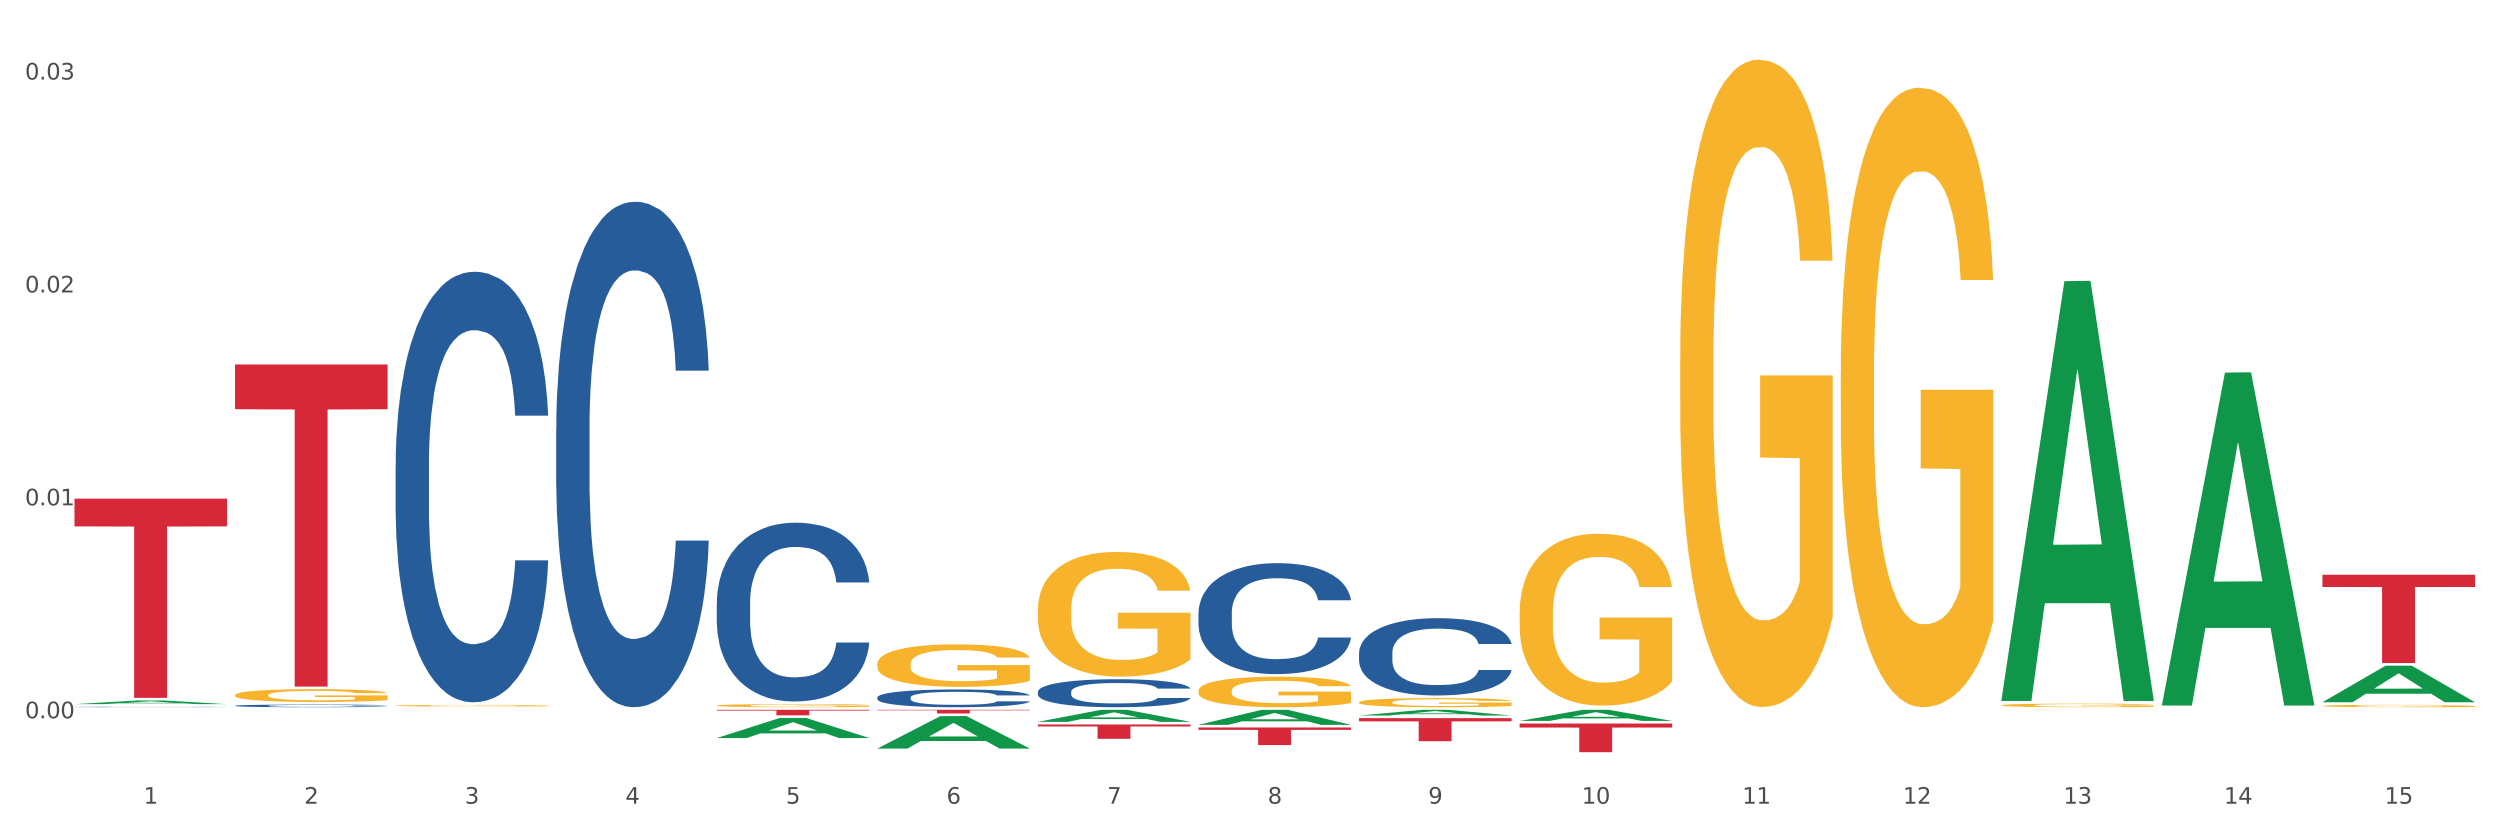 <?xml version="1.0" encoding="utf-8" standalone="no"?>
<!DOCTYPE svg PUBLIC "-//W3C//DTD SVG 1.1//EN"
  "http://www.w3.org/Graphics/SVG/1.1/DTD/svg11.dtd">
<svg xmlns:xlink="http://www.w3.org/1999/xlink" width="1080pt" height="360pt" viewBox="0 0 1080 360" xmlns="http://www.w3.org/2000/svg" version="1.1">
 <rect x="0" y="0" width="1080" height="360" fill="#333333" stroke="none"/>
 <defs>
  <style type="text/css">*{stroke-linejoin: round; stroke-linecap: butt}</style>
 </defs>
 <g id="figure_1">
  <g id="patch_1">
   <path d="M 0 360 
L 1080 360 
L 1080 0 
L 0 0 
z
" style="fill: #ffffff; stroke: #ffffff; stroke-linejoin: miter"/>
  </g>
  <g id="axes_1">
   <g id="matplotlib.axis_1">
    <g id="xtick_1">
     <g id="text_1">
      <!-- 1 -->
      <g style="fill: #4d4d4d" transform="translate(62.07 347.204) scale(0.096 -0.096)">
       <defs>
        <path id="DejaVuSans-31" d="M 794 531 
L 1825 531 
L 1825 4091 
L 703 3866 
L 703 4441 
L 1819 4666 
L 2450 4666 
L 2450 531 
L 3481 531 
L 3481 0 
L 794 0 
L 794 531 
z
" transform="scale(0.016)"/>
       </defs>
       <use xlink:href="#DejaVuSans-31"/>
      </g>
     </g>
    </g>
    <g id="xtick_2">
     <g id="text_2">
      <!-- 2 -->
      <g style="fill: #4d4d4d" transform="translate(131.436 347.204) scale(0.096 -0.096)">
       <defs>
        <path id="DejaVuSans-32" d="M 1228 531 
L 3431 531 
L 3431 0 
L 469 0 
L 469 531 
Q 828 903 1448 1529 
Q 2069 2156 2228 2338 
Q 2531 2678 2651 2914 
Q 2772 3150 2772 3378 
Q 2772 3750 2511 3984 
Q 2250 4219 1831 4219 
Q 1534 4219 1204 4116 
Q 875 4013 500 3803 
L 500 4441 
Q 881 4594 1212 4672 
Q 1544 4750 1819 4750 
Q 2544 4750 2975 4387 
Q 3406 4025 3406 3419 
Q 3406 3131 3298 2873 
Q 3191 2616 2906 2266 
Q 2828 2175 2409 1742 
Q 1991 1309 1228 531 
z
" transform="scale(0.016)"/>
       </defs>
       <use xlink:href="#DejaVuSans-32"/>
      </g>
     </g>
    </g>
    <g id="xtick_3">
     <g id="text_3">
      <!-- 3 -->
      <g style="fill: #4d4d4d" transform="translate(200.802 347.204) scale(0.096 -0.096)">
       <defs>
        <path id="DejaVuSans-33" d="M 2597 2516 
Q 3050 2419 3304 2112 
Q 3559 1806 3559 1356 
Q 3559 666 3084 287 
Q 2609 -91 1734 -91 
Q 1441 -91 1130 -33 
Q 819 25 488 141 
L 488 750 
Q 750 597 1062 519 
Q 1375 441 1716 441 
Q 2309 441 2620 675 
Q 2931 909 2931 1356 
Q 2931 1769 2642 2001 
Q 2353 2234 1838 2234 
L 1294 2234 
L 1294 2753 
L 1863 2753 
Q 2328 2753 2575 2939 
Q 2822 3125 2822 3475 
Q 2822 3834 2567 4026 
Q 2313 4219 1838 4219 
Q 1578 4219 1281 4162 
Q 984 4106 628 3988 
L 628 4550 
Q 988 4650 1302 4700 
Q 1616 4750 1894 4750 
Q 2613 4750 3031 4423 
Q 3450 4097 3450 3541 
Q 3450 3153 3228 2886 
Q 3006 2619 2597 2516 
z
" transform="scale(0.016)"/>
       </defs>
       <use xlink:href="#DejaVuSans-33"/>
      </g>
     </g>
    </g>
    <g id="xtick_4">
     <g id="text_4">
      <!-- 4 -->
      <g style="fill: #4d4d4d" transform="translate(270.169 347.204) scale(0.096 -0.096)">
       <defs>
        <path id="DejaVuSans-34" d="M 2419 4116 
L 825 1625 
L 2419 1625 
L 2419 4116 
z
M 2253 4666 
L 3047 4666 
L 3047 1625 
L 3713 1625 
L 3713 1100 
L 3047 1100 
L 3047 0 
L 2419 0 
L 2419 1100 
L 313 1100 
L 313 1709 
L 2253 4666 
z
" transform="scale(0.016)"/>
       </defs>
       <use xlink:href="#DejaVuSans-34"/>
      </g>
     </g>
    </g>
    <g id="xtick_5">
     <g id="text_5">
      <!-- 5 -->
      <g style="fill: #4d4d4d" transform="translate(339.535 347.204) scale(0.096 -0.096)">
       <defs>
        <path id="DejaVuSans-35" d="M 691 4666 
L 3169 4666 
L 3169 4134 
L 1269 4134 
L 1269 2991 
Q 1406 3038 1543 3061 
Q 1681 3084 1819 3084 
Q 2600 3084 3056 2656 
Q 3513 2228 3513 1497 
Q 3513 744 3044 326 
Q 2575 -91 1722 -91 
Q 1428 -91 1123 -41 
Q 819 9 494 109 
L 494 744 
Q 775 591 1075 516 
Q 1375 441 1709 441 
Q 2250 441 2565 725 
Q 2881 1009 2881 1497 
Q 2881 1984 2565 2268 
Q 2250 2553 1709 2553 
Q 1456 2553 1204 2497 
Q 953 2441 691 2322 
L 691 4666 
z
" transform="scale(0.016)"/>
       </defs>
       <use xlink:href="#DejaVuSans-35"/>
      </g>
     </g>
    </g>
    <g id="xtick_6">
     <g id="text_6">
      <!-- 6 -->
      <g style="fill: #4d4d4d" transform="translate(408.901 347.204) scale(0.096 -0.096)">
       <defs>
        <path id="DejaVuSans-36" d="M 2113 2584 
Q 1688 2584 1439 2293 
Q 1191 2003 1191 1497 
Q 1191 994 1439 701 
Q 1688 409 2113 409 
Q 2538 409 2786 701 
Q 3034 994 3034 1497 
Q 3034 2003 2786 2293 
Q 2538 2584 2113 2584 
z
M 3366 4563 
L 3366 3988 
Q 3128 4100 2886 4159 
Q 2644 4219 2406 4219 
Q 1781 4219 1451 3797 
Q 1122 3375 1075 2522 
Q 1259 2794 1537 2939 
Q 1816 3084 2150 3084 
Q 2853 3084 3261 2657 
Q 3669 2231 3669 1497 
Q 3669 778 3244 343 
Q 2819 -91 2113 -91 
Q 1303 -91 875 529 
Q 447 1150 447 2328 
Q 447 3434 972 4092 
Q 1497 4750 2381 4750 
Q 2619 4750 2861 4703 
Q 3103 4656 3366 4563 
z
" transform="scale(0.016)"/>
       </defs>
       <use xlink:href="#DejaVuSans-36"/>
      </g>
     </g>
    </g>
    <g id="xtick_7">
     <g id="text_7">
      <!-- 7 -->
      <g style="fill: #4d4d4d" transform="translate(478.267 347.204) scale(0.096 -0.096)">
       <defs>
        <path id="DejaVuSans-37" d="M 525 4666 
L 3525 4666 
L 3525 4397 
L 1831 0 
L 1172 0 
L 2766 4134 
L 525 4134 
L 525 4666 
z
" transform="scale(0.016)"/>
       </defs>
       <use xlink:href="#DejaVuSans-37"/>
      </g>
     </g>
    </g>
    <g id="xtick_8">
     <g id="text_8">
      <!-- 8 -->
      <g style="fill: #4d4d4d" transform="translate(547.634 347.204) scale(0.096 -0.096)">
       <defs>
        <path id="DejaVuSans-38" d="M 2034 2216 
Q 1584 2216 1326 1975 
Q 1069 1734 1069 1313 
Q 1069 891 1326 650 
Q 1584 409 2034 409 
Q 2484 409 2743 651 
Q 3003 894 3003 1313 
Q 3003 1734 2745 1975 
Q 2488 2216 2034 2216 
z
M 1403 2484 
Q 997 2584 770 2862 
Q 544 3141 544 3541 
Q 544 4100 942 4425 
Q 1341 4750 2034 4750 
Q 2731 4750 3128 4425 
Q 3525 4100 3525 3541 
Q 3525 3141 3298 2862 
Q 3072 2584 2669 2484 
Q 3125 2378 3379 2068 
Q 3634 1759 3634 1313 
Q 3634 634 3220 271 
Q 2806 -91 2034 -91 
Q 1263 -91 848 271 
Q 434 634 434 1313 
Q 434 1759 690 2068 
Q 947 2378 1403 2484 
z
M 1172 3481 
Q 1172 3119 1398 2916 
Q 1625 2713 2034 2713 
Q 2441 2713 2670 2916 
Q 2900 3119 2900 3481 
Q 2900 3844 2670 4047 
Q 2441 4250 2034 4250 
Q 1625 4250 1398 4047 
Q 1172 3844 1172 3481 
z
" transform="scale(0.016)"/>
       </defs>
       <use xlink:href="#DejaVuSans-38"/>
      </g>
     </g>
    </g>
    <g id="xtick_9">
     <g id="text_9">
      <!-- 9 -->
      <g style="fill: #4d4d4d" transform="translate(617 347.204) scale(0.096 -0.096)">
       <defs>
        <path id="DejaVuSans-39" d="M 703 97 
L 703 672 
Q 941 559 1184 500 
Q 1428 441 1663 441 
Q 2288 441 2617 861 
Q 2947 1281 2994 2138 
Q 2813 1869 2534 1725 
Q 2256 1581 1919 1581 
Q 1219 1581 811 2004 
Q 403 2428 403 3163 
Q 403 3881 828 4315 
Q 1253 4750 1959 4750 
Q 2769 4750 3195 4129 
Q 3622 3509 3622 2328 
Q 3622 1225 3098 567 
Q 2575 -91 1691 -91 
Q 1453 -91 1209 -44 
Q 966 3 703 97 
z
M 1959 2075 
Q 2384 2075 2632 2365 
Q 2881 2656 2881 3163 
Q 2881 3666 2632 3958 
Q 2384 4250 1959 4250 
Q 1534 4250 1286 3958 
Q 1038 3666 1038 3163 
Q 1038 2656 1286 2365 
Q 1534 2075 1959 2075 
z
" transform="scale(0.016)"/>
       </defs>
       <use xlink:href="#DejaVuSans-39"/>
      </g>
     </g>
    </g>
    <g id="xtick_10">
     <g id="text_10">
      <!-- 10 -->
      <g style="fill: #4d4d4d" transform="translate(683.312 347.204) scale(0.096 -0.096)">
       <defs>
        <path id="DejaVuSans-30" d="M 2034 4250 
Q 1547 4250 1301 3770 
Q 1056 3291 1056 2328 
Q 1056 1369 1301 889 
Q 1547 409 2034 409 
Q 2525 409 2770 889 
Q 3016 1369 3016 2328 
Q 3016 3291 2770 3770 
Q 2525 4250 2034 4250 
z
M 2034 4750 
Q 2819 4750 3233 4129 
Q 3647 3509 3647 2328 
Q 3647 1150 3233 529 
Q 2819 -91 2034 -91 
Q 1250 -91 836 529 
Q 422 1150 422 2328 
Q 422 3509 836 4129 
Q 1250 4750 2034 4750 
z
" transform="scale(0.016)"/>
       </defs>
       <use xlink:href="#DejaVuSans-31"/>
       <use xlink:href="#DejaVuSans-30" transform="translate(63.623 0)"/>
      </g>
     </g>
    </g>
    <g id="xtick_11">
     <g id="text_11">
      <!-- 11 -->
      <g style="fill: #4d4d4d" transform="translate(752.678 347.204) scale(0.096 -0.096)">
       <use xlink:href="#DejaVuSans-31"/>
       <use xlink:href="#DejaVuSans-31" transform="translate(63.623 0)"/>
      </g>
     </g>
    </g>
    <g id="xtick_12">
     <g id="text_12">
      <!-- 12 -->
      <g style="fill: #4d4d4d" transform="translate(822.044 347.204) scale(0.096 -0.096)">
       <use xlink:href="#DejaVuSans-31"/>
       <use xlink:href="#DejaVuSans-32" transform="translate(63.623 0)"/>
      </g>
     </g>
    </g>
    <g id="xtick_13">
     <g id="text_13">
      <!-- 13 -->
      <g style="fill: #4d4d4d" transform="translate(891.411 347.204) scale(0.096 -0.096)">
       <use xlink:href="#DejaVuSans-31"/>
       <use xlink:href="#DejaVuSans-33" transform="translate(63.623 0)"/>
      </g>
     </g>
    </g>
    <g id="xtick_14">
     <g id="text_14">
      <!-- 14 -->
      <g style="fill: #4d4d4d" transform="translate(960.777 347.204) scale(0.096 -0.096)">
       <use xlink:href="#DejaVuSans-31"/>
       <use xlink:href="#DejaVuSans-34" transform="translate(63.623 0)"/>
      </g>
     </g>
    </g>
    <g id="xtick_15">
     <g id="text_15">
      <!-- 15 -->
      <g style="fill: #4d4d4d" transform="translate(1030.143 347.204) scale(0.096 -0.096)">
       <use xlink:href="#DejaVuSans-31"/>
       <use xlink:href="#DejaVuSans-35" transform="translate(63.623 0)"/>
      </g>
     </g>
    </g>
    <g id="xtick_16"/>
    <g id="xtick_17"/>
    <g id="xtick_18"/>
    <g id="xtick_19"/>
    <g id="xtick_20"/>
    <g id="xtick_21"/>
    <g id="xtick_22"/>
    <g id="xtick_23"/>
    <g id="xtick_24"/>
    <g id="xtick_25"/>
    <g id="xtick_26"/>
    <g id="xtick_27"/>
    <g id="xtick_28"/>
    <g id="xtick_29"/>
   </g>
   <g id="matplotlib.axis_2">
    <g id="ytick_1">
     <g id="text_16">
      <!-- 0.00 -->
      <g style="fill: #4d4d4d" transform="translate(10.8 310.292) scale(0.096 -0.096)">
       <defs>
        <path id="DejaVuSans-2e" d="M 684 794 
L 1344 794 
L 1344 0 
L 684 0 
L 684 794 
z
" transform="scale(0.016)"/>
       </defs>
       <use xlink:href="#DejaVuSans-30"/>
       <use xlink:href="#DejaVuSans-2e" transform="translate(63.623 0)"/>
       <use xlink:href="#DejaVuSans-30" transform="translate(95.41 0)"/>
       <use xlink:href="#DejaVuSans-30" transform="translate(159.033 0)"/>
      </g>
     </g>
    </g>
    <g id="ytick_2">
     <g id="text_17">
      <!-- 0.01 -->
      <g style="fill: #4d4d4d" transform="translate(10.8 218.316) scale(0.096 -0.096)">
       <use xlink:href="#DejaVuSans-30"/>
       <use xlink:href="#DejaVuSans-2e" transform="translate(63.623 0)"/>
       <use xlink:href="#DejaVuSans-30" transform="translate(95.41 0)"/>
       <use xlink:href="#DejaVuSans-31" transform="translate(159.033 0)"/>
      </g>
     </g>
    </g>
    <g id="ytick_3">
     <g id="text_18">
      <!-- 0.02 -->
      <g style="fill: #4d4d4d" transform="translate(10.8 126.34) scale(0.096 -0.096)">
       <use xlink:href="#DejaVuSans-30"/>
       <use xlink:href="#DejaVuSans-2e" transform="translate(63.623 0)"/>
       <use xlink:href="#DejaVuSans-30" transform="translate(95.41 0)"/>
       <use xlink:href="#DejaVuSans-32" transform="translate(159.033 0)"/>
      </g>
     </g>
    </g>
    <g id="ytick_4">
     <g id="text_19">
      <!-- 0.03 -->
      <g style="fill: #4d4d4d" transform="translate(10.8 34.364) scale(0.096 -0.096)">
       <use xlink:href="#DejaVuSans-30"/>
       <use xlink:href="#DejaVuSans-2e" transform="translate(63.623 0)"/>
       <use xlink:href="#DejaVuSans-30" transform="translate(95.41 0)"/>
       <use xlink:href="#DejaVuSans-33" transform="translate(159.033 0)"/>
      </g>
     </g>
    </g>
    <g id="ytick_5"/>
    <g id="ytick_6"/>
    <g id="ytick_7"/>
   </g>
   <g id="PolyCollection_1">
    <path d="M 32.175 304.196 
L 32.243 304.195 
L 59.417 302.6 
L 70.695 302.598 
L 98.073 304.199 
L 85.029 304.199 
L 79.119 303.826 
L 51.061 303.826 
L 50.857 303.832 
L 45.151 304.199 
L 32.175 304.199 
L 32.175 304.196 
L 54.594 303.604 
L 75.586 303.602 
L 65.192 302.94 
L 65.056 302.937 
L 64.92 302.941 
L 54.526 303.602 
L 54.594 303.604 
L 32.175 304.196 
z
" clip-path="url(#p085653896b)" style="fill: #109648"/>
    <path d="M 587.105 310.245 
L 653.003 310.245 
L 653.003 311.628 
L 627.081 311.638 
L 627.081 320.196 
L 612.871 320.196 
L 612.871 311.638 
L 587.105 311.628 
L 587.105 310.255 
L 587.105 310.245 
z
" clip-path="url(#p085653896b)" style="fill: #d62839"/>
    <path d="M 517.739 314.253 
L 583.636 314.253 
L 583.636 315.31 
L 557.715 315.317 
L 557.715 321.859 
L 543.504 321.859 
L 543.504 315.317 
L 517.739 315.31 
L 517.739 314.26 
L 517.739 314.253 
z
" clip-path="url(#p085653896b)" style="fill: #d62839"/>
    <path d="M 448.372 312.961 
L 514.27 312.961 
L 514.27 313.823 
L 488.348 313.829 
L 488.348 319.166 
L 474.138 319.166 
L 474.138 313.829 
L 448.372 313.823 
L 448.372 312.967 
L 448.372 312.961 
z
" clip-path="url(#p085653896b)" style="fill: #d62839"/>
    <path d="M 379.006 306.644 
L 444.904 306.644 
L 444.904 306.864 
L 418.982 306.865 
L 418.982 308.223 
L 404.772 308.223 
L 404.772 306.865 
L 379.006 306.864 
L 379.006 306.646 
L 379.006 306.644 
z
" clip-path="url(#p085653896b)" style="fill: #d62839"/>
    <path d="M 309.64 306.644 
L 375.538 306.644 
L 375.538 306.975 
L 349.616 306.977 
L 349.616 309.02 
L 335.406 309.02 
L 335.406 306.977 
L 309.64 306.975 
L 309.64 306.647 
L 309.64 306.644 
z
" clip-path="url(#p085653896b)" style="fill: #d62839"/>
    <path d="M 101.541 157.438 
L 167.439 157.438 
L 167.439 176.778 
L 141.517 176.909 
L 141.517 296.611 
L 127.307 296.611 
L 127.307 176.909 
L 101.541 176.778 
L 101.541 157.568 
L 101.541 157.438 
z
" clip-path="url(#p085653896b)" style="fill: #d62839"/>
    <path d="M 32.175 215.438 
L 98.073 215.438 
L 98.073 227.394 
L 72.151 227.475 
L 72.151 301.475 
L 57.941 301.475 
L 57.941 227.475 
L 32.175 227.394 
L 32.175 215.518 
L 32.175 215.438 
z
" clip-path="url(#p085653896b)" style="fill: #d62839"/>
    <path d="M 170.907 304.829 
L 170.985 304.829 
L 170.985 304.807 
L 171.141 304.788 
L 171.919 304.742 
L 173.086 304.704 
L 173.942 304.684 
L 174.798 304.667 
L 175.809 304.651 
L 177.054 304.633 
L 179.31 304.608 
L 180.71 304.595 
L 182.422 304.582 
L 185.534 304.562 
L 187.79 304.551 
L 190.124 304.542 
L 193.937 304.531 
L 196.426 304.526 
L 199.072 304.523 
L 202.261 304.52 
L 204.673 304.52 
L 209.964 304.521 
L 214.476 304.527 
L 216.655 304.531 
L 219.456 304.539 
L 220.934 304.543 
L 223.346 304.553 
L 225.835 304.566 
L 227.547 304.577 
L 230.114 304.598 
L 232.059 304.619 
L 233.849 304.644 
L 234.783 304.662 
L 235.483 304.679 
L 236.105 304.698 
L 236.728 304.728 
L 222.723 304.728 
L 222.179 304.706 
L 221.323 304.686 
L 220.078 304.666 
L 218.989 304.654 
L 217.122 304.639 
L 215.41 304.629 
L 213.62 304.622 
L 211.442 304.616 
L 209.73 304.613 
L 207.319 304.61 
L 202.573 304.611 
L 199.383 304.616 
L 197.204 304.622 
L 195.804 304.627 
L 194.559 304.633 
L 193.159 304.642 
L 191.525 304.655 
L 190.358 304.666 
L 189.191 304.681 
L 188.257 304.696 
L 187.401 304.713 
L 186.701 304.731 
L 186.157 304.75 
L 185.69 304.774 
L 185.301 304.812 
L 185.301 304.896 
L 185.456 304.915 
L 185.845 304.94 
L 186.312 304.959 
L 187.09 304.982 
L 187.79 304.997 
L 189.113 305.019 
L 190.591 305.037 
L 191.758 305.049 
L 192.925 305.059 
L 194.948 305.072 
L 197.204 305.083 
L 199.149 305.09 
L 201.795 305.096 
L 203.584 305.099 
L 205.14 305.1 
L 208.952 305.1 
L 211.675 305.098 
L 214.71 305.094 
L 217.044 305.088 
L 218.989 305.081 
L 221.167 305.07 
L 222.568 305.06 
L 222.568 304.932 
L 205.451 304.932 
L 205.451 304.846 
L 236.805 304.846 
L 236.805 305.096 
L 235.483 305.109 
L 234.004 305.121 
L 232.448 305.131 
L 230.114 305.144 
L 227.314 305.156 
L 224.824 305.165 
L 222.179 305.172 
L 219.067 305.179 
L 215.021 305.185 
L 212.531 305.187 
L 209.419 305.189 
L 205.763 305.19 
L 202.573 305.189 
L 199.461 305.186 
L 196.193 305.18 
L 193.003 305.172 
L 190.591 305.164 
L 188.179 305.154 
L 185.612 305.141 
L 183.589 305.129 
L 182.033 305.118 
L 180.321 305.104 
L 178.454 305.086 
L 177.054 305.069 
L 175.809 305.052 
L 174.486 305.03 
L 173.553 305.011 
L 172.619 304.987 
L 172.074 304.969 
L 171.452 304.942 
L 170.985 304.903 
L 170.907 304.829 
z
" clip-path="url(#p085653896b)" style="fill: #f7b32b"/>
    <path d="M 32.175 305.412 
L 32.253 305.411 
L 32.253 305.406 
L 32.487 305.4 
L 33.343 305.387 
L 34.434 305.377 
L 36.303 305.366 
L 37.316 305.361 
L 38.64 305.356 
L 41.366 305.348 
L 44.482 305.34 
L 46.663 305.336 
L 48.299 305.334 
L 51.96 305.329 
L 54.063 305.327 
L 56.244 305.326 
L 58.114 305.325 
L 61.229 305.323 
L 63.722 305.323 
L 66.604 305.323 
L 69.019 305.323 
L 72.212 305.323 
L 76.886 305.326 
L 78.677 305.327 
L 81.092 305.329 
L 83.585 305.332 
L 85.61 305.335 
L 87.947 305.339 
L 90.361 305.344 
L 92.698 305.351 
L 94.334 305.358 
L 95.658 305.364 
L 96.827 305.373 
L 97.683 305.381 
L 98.073 305.389 
L 83.818 305.389 
L 83.429 305.382 
L 82.65 305.375 
L 81.871 305.37 
L 81.014 305.366 
L 79.69 305.361 
L 78.522 305.359 
L 76.574 305.355 
L 74.783 305.353 
L 73.303 305.352 
L 71.511 305.351 
L 67.694 305.35 
L 64.968 305.35 
L 63.255 305.35 
L 61.151 305.351 
L 59.36 305.352 
L 57.257 305.354 
L 55.621 305.357 
L 53.985 305.36 
L 53.05 305.362 
L 51.648 305.366 
L 50.714 305.369 
L 49.467 305.375 
L 48.766 305.379 
L 47.52 305.389 
L 46.975 305.397 
L 46.741 305.402 
L 46.585 305.408 
L 46.585 305.436 
L 47.053 305.449 
L 47.442 305.454 
L 48.065 305.46 
L 49.234 305.468 
L 50.947 305.476 
L 52.739 305.482 
L 54.219 305.485 
L 55.621 305.487 
L 57.023 305.489 
L 58.737 305.491 
L 60.139 305.492 
L 62.242 305.493 
L 64.734 305.494 
L 66.682 305.494 
L 70.654 305.493 
L 72.446 305.492 
L 74.16 305.491 
L 76.029 305.489 
L 77.509 305.487 
L 78.366 305.485 
L 79.768 305.482 
L 80.858 305.478 
L 81.793 305.474 
L 82.416 305.47 
L 83.117 305.465 
L 83.663 305.459 
L 83.818 305.455 
L 98.073 305.455 
L 97.761 305.462 
L 97.216 305.468 
L 96.126 305.477 
L 95.269 305.482 
L 93.945 305.488 
L 92.542 305.493 
L 90.595 305.498 
L 88.804 305.503 
L 86.934 305.506 
L 84.909 305.509 
L 81.248 305.514 
L 79.924 305.515 
L 77.12 305.517 
L 74.939 305.519 
L 71.745 305.52 
L 68.473 305.521 
L 65.046 305.521 
L 62.008 305.52 
L 58.659 305.519 
L 56.556 305.518 
L 54.219 305.517 
L 51.493 305.514 
L 48.922 305.511 
L 46.507 305.507 
L 44.248 305.503 
L 42.145 305.499 
L 39.419 305.491 
L 37.394 305.483 
L 35.914 305.476 
L 34.901 305.47 
L 33.889 305.463 
L 33.343 305.457 
L 32.487 305.445 
L 32.175 305.433 
L 32.175 305.412 
z
" clip-path="url(#p085653896b)" style="fill: #255c99"/>
    <path d="M 101.541 304.885 
L 101.619 304.884 
L 101.619 304.855 
L 101.853 304.815 
L 102.71 304.741 
L 103.8 304.685 
L 105.67 304.62 
L 106.682 304.592 
L 108.006 304.562 
L 110.733 304.512 
L 113.848 304.47 
L 116.029 304.447 
L 117.665 304.432 
L 121.326 304.406 
L 123.429 304.394 
L 125.61 304.385 
L 127.48 304.378 
L 130.595 304.371 
L 133.088 304.368 
L 135.97 304.367 
L 138.385 304.368 
L 141.578 304.372 
L 146.252 304.385 
L 148.044 304.392 
L 150.458 304.405 
L 152.951 304.422 
L 154.976 304.439 
L 157.313 304.463 
L 159.728 304.494 
L 162.064 304.534 
L 163.7 304.571 
L 165.024 304.61 
L 166.193 304.658 
L 167.05 304.709 
L 167.439 304.753 
L 153.185 304.753 
L 152.795 304.714 
L 152.016 304.671 
L 151.237 304.643 
L 150.38 304.62 
L 149.056 304.593 
L 147.888 304.577 
L 145.941 304.557 
L 144.149 304.544 
L 142.669 304.537 
L 140.877 304.53 
L 137.061 304.524 
L 134.334 304.524 
L 132.621 304.526 
L 130.518 304.531 
L 128.726 304.539 
L 126.623 304.551 
L 124.987 304.565 
L 123.351 304.583 
L 122.417 304.596 
L 121.015 304.619 
L 120.08 304.638 
L 118.834 304.67 
L 118.133 304.694 
L 116.886 304.754 
L 116.341 304.798 
L 116.107 304.828 
L 115.952 304.862 
L 115.952 305.027 
L 116.419 305.1 
L 116.808 305.132 
L 117.431 305.168 
L 118.6 305.214 
L 120.314 305.259 
L 122.105 305.292 
L 123.585 305.312 
L 124.987 305.327 
L 126.389 305.338 
L 128.103 305.349 
L 129.505 305.355 
L 131.608 305.362 
L 134.101 305.365 
L 136.048 305.365 
L 140.021 305.36 
L 141.812 305.354 
L 143.526 305.347 
L 145.395 305.335 
L 146.875 305.323 
L 147.732 305.313 
L 149.134 305.293 
L 150.225 305.272 
L 151.159 305.248 
L 151.783 305.227 
L 152.484 305.195 
L 153.029 305.159 
L 153.185 305.14 
L 167.439 305.14 
L 167.128 305.178 
L 166.582 305.215 
L 165.492 305.265 
L 164.635 305.293 
L 163.311 305.328 
L 161.909 305.357 
L 159.961 305.39 
L 158.17 305.414 
L 156.3 305.435 
L 154.275 305.454 
L 150.614 305.481 
L 149.29 305.488 
L 146.486 305.501 
L 144.305 305.508 
L 141.111 305.516 
L 137.84 305.52 
L 134.412 305.521 
L 131.374 305.519 
L 128.025 305.512 
L 125.922 305.506 
L 123.585 305.497 
L 120.859 305.482 
L 118.288 305.464 
L 115.874 305.443 
L 113.615 305.419 
L 111.512 305.391 
L 108.785 305.346 
L 106.76 305.302 
L 105.28 305.261 
L 104.267 305.226 
L 103.255 305.181 
L 102.71 305.151 
L 101.853 305.077 
L 101.541 305.009 
L 101.541 304.885 
z
" clip-path="url(#p085653896b)" style="fill: #255c99"/>
    <path d="M 170.907 200.971 
L 170.985 200.801 
L 170.985 196.045 
L 171.219 189.59 
L 172.076 177.7 
L 173.166 168.698 
L 175.036 158.166 
L 176.048 153.75 
L 177.373 148.824 
L 180.099 140.841 
L 183.215 134.046 
L 185.396 130.31 
L 187.031 127.932 
L 190.692 123.685 
L 192.796 121.817 
L 194.977 120.288 
L 196.846 119.269 
L 199.962 118.08 
L 202.454 117.57 
L 205.336 117.4 
L 207.751 117.57 
L 210.945 118.25 
L 215.618 120.288 
L 217.41 121.477 
L 219.825 123.515 
L 222.317 126.233 
L 224.342 128.951 
L 226.679 132.857 
L 229.094 137.953 
L 231.431 144.408 
L 233.066 150.353 
L 234.391 156.638 
L 235.559 164.281 
L 236.416 172.604 
L 236.805 179.569 
L 222.551 179.569 
L 222.161 173.284 
L 221.382 166.49 
L 220.604 161.903 
L 219.747 158.166 
L 218.422 153.92 
L 217.254 151.202 
L 215.307 147.975 
L 213.515 145.937 
L 212.035 144.748 
L 210.244 143.728 
L 206.427 142.709 
L 203.701 142.709 
L 201.987 143.049 
L 199.884 143.898 
L 198.092 145.087 
L 195.989 147.126 
L 194.353 149.334 
L 192.718 152.221 
L 191.783 154.26 
L 190.381 157.997 
L 189.446 161.054 
L 188.2 166.32 
L 187.499 170.057 
L 186.252 179.739 
L 185.707 186.873 
L 185.474 191.799 
L 185.318 197.234 
L 185.318 223.732 
L 185.785 235.622 
L 186.175 240.718 
L 186.798 246.493 
L 187.966 253.967 
L 189.68 261.271 
L 191.471 266.537 
L 192.951 269.764 
L 194.353 272.142 
L 195.755 274.01 
L 197.469 275.709 
L 198.871 276.728 
L 200.974 277.747 
L 203.467 278.257 
L 205.414 278.257 
L 209.387 277.408 
L 211.178 276.558 
L 212.892 275.369 
L 214.761 273.501 
L 216.241 271.463 
L 217.098 269.934 
L 218.5 266.706 
L 219.591 263.309 
L 220.526 259.403 
L 221.149 256.005 
L 221.85 250.91 
L 222.395 245.134 
L 222.551 242.077 
L 236.805 242.077 
L 236.494 248.192 
L 235.949 254.137 
L 234.858 262.12 
L 234.001 266.706 
L 232.677 272.312 
L 231.275 277.068 
L 229.328 282.333 
L 227.536 286.24 
L 225.667 289.637 
L 223.641 292.695 
L 219.98 296.941 
L 218.656 298.13 
L 215.852 300.169 
L 213.671 301.358 
L 210.477 302.547 
L 207.206 303.226 
L 203.779 303.396 
L 200.741 303.056 
L 197.391 302.037 
L 195.288 301.018 
L 192.951 299.489 
L 190.225 297.111 
L 187.655 294.224 
L 185.24 290.826 
L 182.981 286.92 
L 180.878 282.503 
L 178.152 275.199 
L 176.126 268.065 
L 174.646 261.441 
L 173.634 255.835 
L 172.621 248.701 
L 172.076 243.775 
L 171.219 231.885 
L 170.907 220.844 
L 170.907 200.971 
z
" clip-path="url(#p085653896b)" style="fill: #255c99"/>
    <path d="M 240.274 185.269 
L 240.352 185.069 
L 240.352 179.485 
L 240.585 171.907 
L 241.442 157.948 
L 242.533 147.378 
L 244.402 135.014 
L 245.415 129.829 
L 246.739 124.046 
L 249.465 114.673 
L 252.581 106.696 
L 254.762 102.309 
L 256.398 99.517 
L 260.059 94.531 
L 262.162 92.337 
L 264.343 90.543 
L 266.212 89.346 
L 269.328 87.95 
L 271.821 87.352 
L 274.703 87.152 
L 277.117 87.352 
L 280.311 88.149 
L 284.985 90.543 
L 286.776 91.939 
L 289.191 94.332 
L 291.683 97.522 
L 293.709 100.713 
L 296.045 105.3 
L 298.46 111.283 
L 300.797 118.861 
L 302.433 125.84 
L 303.757 133.219 
L 304.925 142.193 
L 305.782 151.965 
L 306.172 160.141 
L 291.917 160.141 
L 291.528 152.763 
L 290.749 144.786 
L 289.97 139.401 
L 289.113 135.014 
L 287.789 130.028 
L 286.62 126.838 
L 284.673 123.049 
L 282.881 120.655 
L 281.401 119.26 
L 279.61 118.063 
L 275.793 116.866 
L 273.067 116.866 
L 271.353 117.265 
L 269.25 118.262 
L 267.458 119.658 
L 265.355 122.051 
L 263.72 124.644 
L 262.084 128.034 
L 261.149 130.427 
L 259.747 134.815 
L 258.812 138.404 
L 257.566 144.586 
L 256.865 148.974 
L 255.619 160.341 
L 255.073 168.716 
L 254.84 174.5 
L 254.684 180.881 
L 254.684 211.991 
L 255.151 225.951 
L 255.541 231.934 
L 256.164 238.714 
L 257.332 247.489 
L 259.046 256.064 
L 260.838 262.246 
L 262.318 266.035 
L 263.72 268.827 
L 265.122 271.021 
L 266.835 273.015 
L 268.237 274.211 
L 270.341 275.408 
L 272.833 276.006 
L 274.78 276.006 
L 278.753 275.009 
L 280.545 274.012 
L 282.258 272.616 
L 284.128 270.422 
L 285.608 268.029 
L 286.465 266.234 
L 287.867 262.445 
L 288.957 258.457 
L 289.892 253.87 
L 290.515 249.882 
L 291.216 243.899 
L 291.761 237.119 
L 291.917 233.529 
L 306.172 233.529 
L 305.86 240.708 
L 305.315 247.688 
L 304.224 257.061 
L 303.367 262.445 
L 302.043 269.026 
L 300.641 274.61 
L 298.694 280.792 
L 296.902 285.379 
L 295.033 289.368 
L 293.008 292.957 
L 289.347 297.943 
L 288.022 299.339 
L 285.218 301.732 
L 283.037 303.128 
L 279.844 304.524 
L 276.572 305.321 
L 273.145 305.521 
L 270.107 305.122 
L 266.757 303.925 
L 264.654 302.729 
L 262.318 300.934 
L 259.591 298.142 
L 257.021 294.752 
L 254.606 290.763 
L 252.347 286.177 
L 250.244 280.992 
L 247.518 272.417 
L 245.493 264.041 
L 244.013 256.263 
L 243 249.682 
L 241.987 241.307 
L 241.442 235.523 
L 240.585 221.564 
L 240.274 208.601 
L 240.274 185.269 
z
" clip-path="url(#p085653896b)" style="fill: #255c99"/>
    <path d="M 309.64 260.504 
L 309.718 260.434 
L 309.718 258.459 
L 309.951 255.778 
L 310.808 250.84 
L 311.899 247.102 
L 313.768 242.728 
L 314.781 240.894 
L 316.105 238.848 
L 318.831 235.533 
L 321.947 232.711 
L 324.128 231.159 
L 325.764 230.172 
L 329.425 228.408 
L 331.528 227.632 
L 333.709 226.998 
L 335.578 226.574 
L 338.694 226.08 
L 341.187 225.869 
L 344.069 225.798 
L 346.484 225.869 
L 349.677 226.151 
L 354.351 226.998 
L 356.142 227.491 
L 358.557 228.338 
L 361.05 229.466 
L 363.075 230.595 
L 365.412 232.218 
L 367.826 234.334 
L 370.163 237.014 
L 371.799 239.483 
L 373.123 242.093 
L 374.291 245.267 
L 375.148 248.724 
L 375.538 251.616 
L 361.283 251.616 
L 360.894 249.006 
L 360.115 246.185 
L 359.336 244.28 
L 358.479 242.728 
L 357.155 240.965 
L 355.987 239.836 
L 354.039 238.496 
L 352.248 237.649 
L 350.768 237.155 
L 348.976 236.732 
L 345.159 236.309 
L 342.433 236.309 
L 340.719 236.45 
L 338.616 236.803 
L 336.825 237.296 
L 334.722 238.143 
L 333.086 239.06 
L 331.45 240.259 
L 330.515 241.106 
L 329.113 242.657 
L 328.179 243.927 
L 326.932 246.114 
L 326.231 247.666 
L 324.985 251.687 
L 324.44 254.649 
L 324.206 256.695 
L 324.05 258.952 
L 324.05 269.957 
L 324.518 274.894 
L 324.907 277.011 
L 325.53 279.409 
L 326.699 282.513 
L 328.412 285.546 
L 330.204 287.733 
L 331.684 289.073 
L 333.086 290.061 
L 334.488 290.837 
L 336.202 291.542 
L 337.604 291.965 
L 339.707 292.388 
L 342.199 292.6 
L 344.147 292.6 
L 348.119 292.247 
L 349.911 291.895 
L 351.624 291.401 
L 353.494 290.625 
L 354.974 289.778 
L 355.831 289.144 
L 357.233 287.803 
L 358.323 286.393 
L 359.258 284.77 
L 359.881 283.359 
L 360.582 281.243 
L 361.127 278.845 
L 361.283 277.575 
L 375.538 277.575 
L 375.226 280.114 
L 374.681 282.583 
L 373.59 285.899 
L 372.734 287.803 
L 371.409 290.131 
L 370.007 292.106 
L 368.06 294.293 
L 366.268 295.915 
L 364.399 297.326 
L 362.374 298.596 
L 358.713 300.36 
L 357.389 300.853 
L 354.584 301.7 
L 352.403 302.194 
L 349.21 302.687 
L 345.938 302.97 
L 342.511 303.04 
L 339.473 302.899 
L 336.124 302.476 
L 334.021 302.052 
L 331.684 301.418 
L 328.957 300.43 
L 326.387 299.231 
L 323.972 297.82 
L 321.713 296.198 
L 319.61 294.364 
L 316.884 291.33 
L 314.859 288.368 
L 313.379 285.617 
L 312.366 283.289 
L 311.354 280.326 
L 310.808 278.28 
L 309.951 273.343 
L 309.64 268.757 
L 309.64 260.504 
z
" clip-path="url(#p085653896b)" style="fill: #255c99"/>
    <path d="M 379.006 301.292 
L 379.084 301.285 
L 379.084 301.089 
L 379.318 300.822 
L 380.175 300.331 
L 381.265 299.96 
L 383.134 299.525 
L 384.147 299.342 
L 385.471 299.139 
L 388.198 298.809 
L 391.313 298.529 
L 393.494 298.375 
L 395.13 298.276 
L 398.791 298.101 
L 400.894 298.024 
L 403.075 297.961 
L 404.945 297.919 
L 408.06 297.87 
L 410.553 297.849 
L 413.435 297.842 
L 415.85 297.849 
L 419.043 297.877 
L 423.717 297.961 
L 425.509 298.01 
L 427.923 298.094 
L 430.416 298.206 
L 432.441 298.319 
L 434.778 298.48 
L 437.193 298.69 
L 439.529 298.957 
L 441.165 299.202 
L 442.489 299.462 
L 443.658 299.777 
L 444.515 300.121 
L 444.904 300.408 
L 430.65 300.408 
L 430.26 300.149 
L 429.481 299.868 
L 428.702 299.679 
L 427.845 299.525 
L 426.521 299.349 
L 425.353 299.237 
L 423.405 299.104 
L 421.614 299.02 
L 420.134 298.971 
L 418.342 298.929 
L 414.526 298.887 
L 411.799 298.887 
L 410.086 298.901 
L 407.982 298.936 
L 406.191 298.985 
L 404.088 299.069 
L 402.452 299.16 
L 400.816 299.279 
L 399.882 299.363 
L 398.479 299.518 
L 397.545 299.644 
L 396.298 299.861 
L 395.597 300.016 
L 394.351 300.415 
L 393.806 300.71 
L 393.572 300.913 
L 393.416 301.138 
L 393.416 302.232 
L 393.884 302.723 
L 394.273 302.933 
L 394.896 303.171 
L 396.065 303.48 
L 397.778 303.782 
L 399.57 303.999 
L 401.05 304.132 
L 402.452 304.23 
L 403.854 304.308 
L 405.568 304.378 
L 406.97 304.42 
L 409.073 304.462 
L 411.566 304.483 
L 413.513 304.483 
L 417.485 304.448 
L 419.277 304.413 
L 420.991 304.364 
L 422.86 304.287 
L 424.34 304.202 
L 425.197 304.139 
L 426.599 304.006 
L 427.69 303.866 
L 428.624 303.704 
L 429.247 303.564 
L 429.948 303.354 
L 430.494 303.115 
L 430.65 302.989 
L 444.904 302.989 
L 444.592 303.242 
L 444.047 303.487 
L 442.957 303.817 
L 442.1 304.006 
L 440.776 304.237 
L 439.374 304.434 
L 437.426 304.651 
L 435.635 304.812 
L 433.765 304.953 
L 431.74 305.079 
L 428.079 305.254 
L 426.755 305.303 
L 423.951 305.388 
L 421.77 305.437 
L 418.576 305.486 
L 415.304 305.514 
L 411.877 305.521 
L 408.839 305.507 
L 405.49 305.465 
L 403.387 305.423 
L 401.05 305.359 
L 398.324 305.261 
L 395.753 305.142 
L 393.339 305.002 
L 391.08 304.841 
L 388.976 304.658 
L 386.25 304.357 
L 384.225 304.062 
L 382.745 303.789 
L 381.732 303.557 
L 380.72 303.263 
L 380.175 303.059 
L 379.318 302.568 
L 379.006 302.113 
L 379.006 301.292 
z
" clip-path="url(#p085653896b)" style="fill: #255c99"/>
    <path d="M 448.372 298.861 
L 448.45 298.85 
L 448.45 298.541 
L 448.684 298.122 
L 449.541 297.348 
L 450.631 296.763 
L 452.501 296.078 
L 453.513 295.791 
L 454.837 295.471 
L 457.564 294.952 
L 460.679 294.51 
L 462.861 294.267 
L 464.496 294.113 
L 468.157 293.837 
L 470.26 293.715 
L 472.441 293.616 
L 474.311 293.549 
L 477.427 293.472 
L 479.919 293.439 
L 482.801 293.428 
L 485.216 293.439 
L 488.41 293.483 
L 493.083 293.616 
L 494.875 293.693 
L 497.289 293.825 
L 499.782 294.002 
L 501.807 294.179 
L 504.144 294.433 
L 506.559 294.764 
L 508.896 295.184 
L 510.531 295.57 
L 511.856 295.979 
L 513.024 296.476 
L 513.881 297.017 
L 514.27 297.47 
L 500.016 297.47 
L 499.626 297.061 
L 498.847 296.62 
L 498.068 296.321 
L 497.212 296.078 
L 495.887 295.802 
L 494.719 295.626 
L 492.772 295.416 
L 490.98 295.283 
L 489.5 295.206 
L 487.709 295.14 
L 483.892 295.073 
L 481.165 295.073 
L 479.452 295.096 
L 477.349 295.151 
L 475.557 295.228 
L 473.454 295.361 
L 471.818 295.504 
L 470.183 295.692 
L 469.248 295.824 
L 467.846 296.067 
L 466.911 296.266 
L 465.665 296.609 
L 464.964 296.851 
L 463.717 297.481 
L 463.172 297.945 
L 462.938 298.265 
L 462.783 298.618 
L 462.783 300.341 
L 463.25 301.114 
L 463.639 301.446 
L 464.263 301.821 
L 465.431 302.307 
L 467.145 302.782 
L 468.936 303.124 
L 470.416 303.334 
L 471.818 303.489 
L 473.22 303.61 
L 474.934 303.721 
L 476.336 303.787 
L 478.439 303.853 
L 480.932 303.886 
L 482.879 303.886 
L 486.852 303.831 
L 488.643 303.776 
L 490.357 303.699 
L 492.226 303.577 
L 493.706 303.445 
L 494.563 303.345 
L 495.965 303.135 
L 497.056 302.914 
L 497.99 302.66 
L 498.614 302.44 
L 499.315 302.108 
L 499.86 301.733 
L 500.016 301.534 
L 514.27 301.534 
L 513.959 301.932 
L 513.413 302.318 
L 512.323 302.837 
L 511.466 303.135 
L 510.142 303.5 
L 508.74 303.809 
L 506.792 304.151 
L 505.001 304.405 
L 503.131 304.626 
L 501.106 304.825 
L 497.445 305.101 
L 496.121 305.178 
L 493.317 305.311 
L 491.136 305.388 
L 487.942 305.466 
L 484.671 305.51 
L 481.243 305.521 
L 478.206 305.499 
L 474.856 305.432 
L 472.753 305.366 
L 470.416 305.267 
L 467.69 305.112 
L 465.119 304.924 
L 462.705 304.704 
L 460.446 304.45 
L 458.343 304.162 
L 455.616 303.688 
L 453.591 303.224 
L 452.111 302.793 
L 451.099 302.429 
L 450.086 301.965 
L 449.541 301.644 
L 448.684 300.871 
L 448.372 300.154 
L 448.372 298.861 
z
" clip-path="url(#p085653896b)" style="fill: #255c99"/>
    <path d="M 517.739 264.82 
L 517.816 264.776 
L 517.816 263.55 
L 518.05 261.887 
L 518.907 258.822 
L 519.997 256.502 
L 521.867 253.788 
L 522.88 252.65 
L 524.204 251.38 
L 526.93 249.323 
L 530.046 247.572 
L 532.227 246.609 
L 533.863 245.996 
L 537.523 244.901 
L 539.627 244.42 
L 541.808 244.026 
L 543.677 243.763 
L 546.793 243.457 
L 549.285 243.326 
L 552.167 243.282 
L 554.582 243.326 
L 557.776 243.501 
L 562.449 244.026 
L 564.241 244.332 
L 566.656 244.858 
L 569.148 245.558 
L 571.173 246.259 
L 573.51 247.265 
L 575.925 248.579 
L 578.262 250.242 
L 579.898 251.774 
L 581.222 253.394 
L 582.39 255.364 
L 583.247 257.509 
L 583.636 259.304 
L 569.382 259.304 
L 568.992 257.684 
L 568.214 255.933 
L 567.435 254.751 
L 566.578 253.788 
L 565.254 252.694 
L 564.085 251.993 
L 562.138 251.161 
L 560.346 250.636 
L 558.866 250.33 
L 557.075 250.067 
L 553.258 249.804 
L 550.532 249.804 
L 548.818 249.892 
L 546.715 250.111 
L 544.923 250.417 
L 542.82 250.943 
L 541.184 251.512 
L 539.549 252.256 
L 538.614 252.781 
L 537.212 253.744 
L 536.277 254.532 
L 535.031 255.889 
L 534.33 256.852 
L 533.084 259.348 
L 532.538 261.186 
L 532.305 262.456 
L 532.149 263.857 
L 532.149 270.686 
L 532.616 273.75 
L 533.006 275.063 
L 533.629 276.552 
L 534.797 278.478 
L 536.511 280.36 
L 538.302 281.717 
L 539.782 282.549 
L 541.184 283.162 
L 542.587 283.643 
L 544.3 284.081 
L 545.702 284.344 
L 547.805 284.606 
L 550.298 284.738 
L 552.245 284.738 
L 556.218 284.519 
L 558.009 284.3 
L 559.723 283.994 
L 561.593 283.512 
L 563.073 282.987 
L 563.929 282.593 
L 565.331 281.761 
L 566.422 280.885 
L 567.357 279.879 
L 567.98 279.003 
L 568.681 277.69 
L 569.226 276.201 
L 569.382 275.413 
L 583.636 275.413 
L 583.325 276.989 
L 582.78 278.522 
L 581.689 280.579 
L 580.832 281.761 
L 579.508 283.206 
L 578.106 284.431 
L 576.159 285.788 
L 574.367 286.795 
L 572.498 287.671 
L 570.472 288.459 
L 566.811 289.553 
L 565.487 289.86 
L 562.683 290.385 
L 560.502 290.691 
L 557.308 290.998 
L 554.037 291.173 
L 550.61 291.217 
L 547.572 291.129 
L 544.222 290.866 
L 542.119 290.604 
L 539.782 290.21 
L 537.056 289.597 
L 534.486 288.853 
L 532.071 287.977 
L 529.812 286.97 
L 527.709 285.832 
L 524.983 283.95 
L 522.957 282.111 
L 521.477 280.404 
L 520.465 278.959 
L 519.452 277.121 
L 518.907 275.851 
L 518.05 272.787 
L 517.739 269.941 
L 517.739 264.82 
z
" clip-path="url(#p085653896b)" style="fill: #255c99"/>
    <path d="M 587.105 282.06 
L 587.183 282.029 
L 587.183 281.175 
L 587.416 280.016 
L 588.273 277.881 
L 589.364 276.265 
L 591.233 274.374 
L 592.246 273.581 
L 593.57 272.696 
L 596.296 271.263 
L 599.412 270.043 
L 601.593 269.372 
L 603.229 268.945 
L 606.89 268.182 
L 608.993 267.847 
L 611.174 267.572 
L 613.043 267.389 
L 616.159 267.176 
L 618.652 267.084 
L 621.534 267.054 
L 623.948 267.084 
L 627.142 267.206 
L 631.816 267.572 
L 633.607 267.786 
L 636.022 268.152 
L 638.514 268.64 
L 640.54 269.128 
L 642.877 269.829 
L 645.291 270.744 
L 647.628 271.903 
L 649.264 272.971 
L 650.588 274.099 
L 651.756 275.472 
L 652.613 276.966 
L 653.003 278.217 
L 638.748 278.217 
L 638.359 277.088 
L 637.58 275.868 
L 636.801 275.045 
L 635.944 274.374 
L 634.62 273.611 
L 633.451 273.123 
L 631.504 272.544 
L 629.713 272.178 
L 628.233 271.964 
L 626.441 271.781 
L 622.624 271.598 
L 619.898 271.598 
L 618.184 271.659 
L 616.081 271.812 
L 614.29 272.025 
L 612.186 272.391 
L 610.551 272.788 
L 608.915 273.306 
L 607.98 273.672 
L 606.578 274.343 
L 605.643 274.892 
L 604.397 275.838 
L 603.696 276.509 
L 602.45 278.247 
L 601.905 279.528 
L 601.671 280.413 
L 601.515 281.389 
L 601.515 286.147 
L 601.982 288.282 
L 602.372 289.197 
L 602.995 290.234 
L 604.163 291.576 
L 605.877 292.887 
L 607.669 293.833 
L 609.149 294.412 
L 610.551 294.839 
L 611.953 295.175 
L 613.666 295.48 
L 615.069 295.663 
L 617.172 295.846 
L 619.664 295.937 
L 621.612 295.937 
L 625.584 295.785 
L 627.376 295.632 
L 629.089 295.419 
L 630.959 295.083 
L 632.439 294.717 
L 633.296 294.443 
L 634.698 293.863 
L 635.788 293.253 
L 636.723 292.552 
L 637.346 291.942 
L 638.047 291.027 
L 638.592 289.99 
L 638.748 289.441 
L 653.003 289.441 
L 652.691 290.539 
L 652.146 291.606 
L 651.055 293.04 
L 650.199 293.863 
L 648.874 294.87 
L 647.472 295.724 
L 645.525 296.669 
L 643.733 297.371 
L 641.864 297.981 
L 639.839 298.53 
L 636.178 299.293 
L 634.853 299.506 
L 632.049 299.872 
L 629.868 300.086 
L 626.675 300.299 
L 623.403 300.421 
L 619.976 300.452 
L 616.938 300.391 
L 613.589 300.208 
L 611.485 300.025 
L 609.149 299.75 
L 606.422 299.323 
L 603.852 298.804 
L 601.437 298.194 
L 599.178 297.493 
L 597.075 296.7 
L 594.349 295.388 
L 592.324 294.107 
L 590.844 292.918 
L 589.831 291.911 
L 588.818 290.63 
L 588.273 289.746 
L 587.416 287.611 
L 587.105 285.628 
L 587.105 282.06 
z
" clip-path="url(#p085653896b)" style="fill: #255c99"/>
    <path d="M 1003.302 304.973 
L 1003.38 304.972 
L 1003.38 304.939 
L 1003.535 304.91 
L 1004.314 304.84 
L 1005.481 304.782 
L 1006.336 304.752 
L 1007.192 304.727 
L 1008.204 304.701 
L 1009.448 304.675 
L 1011.705 304.637 
L 1013.105 304.618 
L 1014.817 304.597 
L 1017.929 304.567 
L 1020.185 304.551 
L 1022.519 304.537 
L 1026.331 304.52 
L 1028.821 304.513 
L 1031.466 304.507 
L 1034.656 304.503 
L 1037.068 304.502 
L 1042.358 304.505 
L 1046.871 304.514 
L 1049.049 304.52 
L 1051.85 304.531 
L 1053.328 304.539 
L 1055.74 304.554 
L 1058.23 304.573 
L 1059.942 304.59 
L 1062.509 304.621 
L 1064.454 304.653 
L 1066.244 304.692 
L 1067.177 304.719 
L 1067.877 304.744 
L 1068.5 304.773 
L 1069.122 304.819 
L 1055.118 304.819 
L 1054.573 304.786 
L 1053.717 304.755 
L 1052.473 304.726 
L 1051.383 304.707 
L 1049.516 304.684 
L 1047.805 304.669 
L 1046.015 304.658 
L 1043.837 304.648 
L 1042.125 304.644 
L 1039.713 304.64 
L 1034.967 304.641 
L 1031.777 304.648 
L 1029.599 304.658 
L 1028.199 304.666 
L 1026.954 304.675 
L 1025.553 304.688 
L 1023.919 304.708 
L 1022.752 304.726 
L 1021.585 304.748 
L 1020.652 304.77 
L 1019.796 304.796 
L 1019.096 304.824 
L 1018.551 304.853 
L 1018.084 304.888 
L 1017.695 304.947 
L 1017.695 305.074 
L 1017.851 305.103 
L 1018.24 305.141 
L 1018.707 305.17 
L 1019.485 305.205 
L 1020.185 305.228 
L 1021.508 305.261 
L 1022.986 305.289 
L 1024.153 305.307 
L 1025.32 305.322 
L 1027.343 305.342 
L 1029.599 305.359 
L 1031.544 305.369 
L 1034.189 305.378 
L 1035.979 305.382 
L 1037.535 305.384 
L 1041.347 305.384 
L 1044.07 305.381 
L 1047.104 305.375 
L 1049.438 305.366 
L 1051.383 305.356 
L 1053.562 305.339 
L 1054.962 305.324 
L 1054.962 305.129 
L 1037.846 305.128 
L 1037.846 304.999 
L 1069.2 304.999 
L 1069.2 305.378 
L 1067.877 305.398 
L 1066.399 305.416 
L 1064.843 305.432 
L 1062.509 305.451 
L 1059.708 305.47 
L 1057.219 305.483 
L 1054.573 305.494 
L 1051.461 305.504 
L 1047.416 305.513 
L 1044.926 305.517 
L 1041.814 305.52 
L 1038.157 305.521 
L 1034.967 305.519 
L 1031.855 305.514 
L 1028.588 305.506 
L 1025.398 305.494 
L 1022.986 305.482 
L 1020.574 305.467 
L 1018.007 305.447 
L 1015.984 305.429 
L 1014.428 305.412 
L 1012.716 305.391 
L 1010.849 305.363 
L 1009.448 305.338 
L 1008.204 305.312 
L 1006.881 305.278 
L 1005.947 305.249 
L 1005.014 305.213 
L 1004.469 305.186 
L 1003.847 305.144 
L 1003.38 305.086 
L 1003.302 304.973 
z
" clip-path="url(#p085653896b)" style="fill: #f7b32b"/>
    <path d="M 864.57 304.685 
L 864.647 304.684 
L 864.647 304.633 
L 864.803 304.589 
L 865.581 304.482 
L 866.748 304.395 
L 867.604 304.348 
L 868.46 304.309 
L 869.471 304.271 
L 870.716 304.231 
L 872.972 304.173 
L 874.373 304.143 
L 876.084 304.112 
L 879.196 304.067 
L 881.453 304.041 
L 883.787 304.02 
L 887.599 303.995 
L 890.089 303.983 
L 892.734 303.975 
L 895.924 303.969 
L 898.336 303.968 
L 903.626 303.972 
L 908.139 303.985 
L 910.317 303.995 
L 913.118 304.012 
L 914.596 304.023 
L 917.008 304.046 
L 919.498 304.075 
L 921.209 304.101 
L 923.777 304.149 
L 925.722 304.197 
L 927.511 304.257 
L 928.445 304.298 
L 929.145 304.336 
L 929.767 304.38 
L 930.39 304.45 
L 916.385 304.45 
L 915.841 304.4 
L 914.985 304.353 
L 913.74 304.308 
L 912.651 304.28 
L 910.784 304.244 
L 909.072 304.221 
L 907.283 304.204 
L 905.104 304.19 
L 903.393 304.183 
L 900.981 304.177 
L 896.235 304.179 
L 893.045 304.19 
L 890.867 304.204 
L 889.466 304.217 
L 888.221 304.231 
L 886.821 304.251 
L 885.187 304.281 
L 884.02 304.308 
L 882.853 304.342 
L 881.919 304.376 
L 881.064 304.416 
L 880.363 304.458 
L 879.819 304.502 
L 879.352 304.556 
L 878.963 304.646 
L 878.963 304.84 
L 879.119 304.884 
L 879.508 304.942 
L 879.974 304.986 
L 880.752 305.039 
L 881.453 305.074 
L 882.775 305.125 
L 884.253 305.168 
L 885.42 305.195 
L 886.587 305.217 
L 888.61 305.248 
L 890.867 305.274 
L 892.812 305.29 
L 895.457 305.304 
L 897.246 305.309 
L 898.802 305.312 
L 902.615 305.312 
L 905.338 305.308 
L 908.372 305.298 
L 910.706 305.285 
L 912.651 305.27 
L 914.829 305.244 
L 916.23 305.22 
L 916.23 304.924 
L 899.114 304.922 
L 899.114 304.725 
L 930.468 304.725 
L 930.468 305.304 
L 929.145 305.334 
L 927.667 305.361 
L 926.111 305.385 
L 923.777 305.414 
L 920.976 305.443 
L 918.486 305.463 
L 915.841 305.48 
L 912.729 305.495 
L 908.683 305.509 
L 906.193 305.515 
L 903.081 305.519 
L 899.425 305.521 
L 896.235 305.518 
L 893.123 305.511 
L 889.855 305.498 
L 886.665 305.48 
L 884.253 305.461 
L 881.842 305.439 
L 879.274 305.409 
L 877.251 305.38 
L 875.695 305.355 
L 873.984 305.322 
L 872.116 305.28 
L 870.716 305.241 
L 869.471 305.202 
L 868.149 305.151 
L 867.215 305.107 
L 866.281 305.051 
L 865.737 305.01 
L 865.114 304.946 
L 864.647 304.857 
L 864.57 304.685 
z
" clip-path="url(#p085653896b)" style="fill: #f7b32b"/>
    <path d="M 795.203 161.547 
L 795.281 161.302 
L 795.281 152.503 
L 795.437 144.925 
L 796.215 126.592 
L 797.382 111.437 
L 798.238 103.371 
L 799.094 96.771 
L 800.105 90.171 
L 801.35 83.327 
L 803.606 73.305 
L 805.006 68.172 
L 806.718 62.794 
L 809.83 54.972 
L 812.086 50.572 
L 814.42 46.906 
L 818.233 42.506 
L 820.722 40.55 
L 823.368 39.084 
L 826.557 38.106 
L 828.969 37.861 
L 834.26 38.595 
L 838.772 40.795 
L 840.951 42.506 
L 843.752 45.439 
L 845.23 47.394 
L 847.642 51.305 
L 850.131 56.439 
L 851.843 60.839 
L 854.41 69.149 
L 856.355 77.46 
L 858.145 87.727 
L 859.078 94.815 
L 859.779 101.415 
L 860.401 108.993 
L 861.024 120.97 
L 847.019 120.97 
L 846.475 112.415 
L 845.619 104.348 
L 844.374 96.526 
L 843.285 91.638 
L 841.418 85.527 
L 839.706 81.616 
L 837.916 78.682 
L 835.738 76.238 
L 834.026 75.016 
L 831.615 74.038 
L 826.869 74.283 
L 823.679 76.238 
L 821.5 78.682 
L 820.1 80.882 
L 818.855 83.327 
L 817.455 86.749 
L 815.821 91.882 
L 814.654 96.526 
L 813.487 102.393 
L 812.553 108.259 
L 811.697 115.104 
L 810.997 122.437 
L 810.453 130.014 
L 809.986 139.303 
L 809.597 154.703 
L 809.597 188.191 
L 809.752 195.768 
L 810.141 205.79 
L 810.608 213.368 
L 811.386 222.412 
L 812.086 228.523 
L 813.409 237.323 
L 814.887 244.656 
L 816.054 249.3 
L 817.221 253.211 
L 819.244 258.589 
L 821.5 262.989 
L 823.445 265.677 
L 826.091 268.122 
L 827.88 269.1 
L 829.436 269.588 
L 833.248 269.588 
L 835.971 268.855 
L 839.006 267.144 
L 841.34 264.944 
L 843.285 262.255 
L 845.463 257.855 
L 846.864 253.7 
L 846.864 202.612 
L 829.747 202.368 
L 829.747 168.391 
L 861.101 168.391 
L 861.101 268.122 
L 859.779 273.255 
L 858.3 277.899 
L 856.744 282.055 
L 854.41 287.188 
L 851.61 292.077 
L 849.12 295.499 
L 846.475 298.432 
L 843.363 301.121 
L 839.317 303.565 
L 836.827 304.543 
L 833.715 305.276 
L 830.059 305.521 
L 826.869 305.032 
L 823.757 303.81 
L 820.489 301.61 
L 817.299 298.432 
L 814.887 295.254 
L 812.475 291.343 
L 809.908 286.21 
L 807.885 281.321 
L 806.329 276.922 
L 804.617 271.299 
L 802.75 263.966 
L 801.35 257.367 
L 800.105 250.522 
L 798.782 241.723 
L 797.849 234.145 
L 796.915 224.612 
L 796.37 217.523 
L 795.748 206.523 
L 795.281 191.124 
L 795.203 161.547 
z
" clip-path="url(#p085653896b)" style="fill: #f7b32b"/>
    <path d="M 725.837 155.007 
L 725.915 154.751 
L 725.915 145.556 
L 726.071 137.637 
L 726.849 118.48 
L 728.016 102.644 
L 728.871 94.214 
L 729.727 87.318 
L 730.739 80.421 
L 731.984 73.269 
L 734.24 62.797 
L 735.64 57.433 
L 737.352 51.813 
L 740.464 43.64 
L 742.72 39.042 
L 745.054 35.21 
L 748.866 30.613 
L 751.356 28.569 
L 754.001 27.037 
L 757.191 26.015 
L 759.603 25.759 
L 764.894 26.526 
L 769.406 28.825 
L 771.585 30.613 
L 774.385 33.678 
L 775.864 35.721 
L 778.275 39.808 
L 780.765 45.172 
L 782.477 49.77 
L 785.044 58.454 
L 786.989 67.139 
L 788.779 77.867 
L 789.712 85.274 
L 790.412 92.171 
L 791.035 100.089 
L 791.657 112.605 
L 777.653 112.605 
L 777.108 103.665 
L 776.253 95.236 
L 775.008 87.062 
L 773.919 81.954 
L 772.051 75.568 
L 770.34 71.481 
L 768.55 68.416 
L 766.372 65.862 
L 764.66 64.585 
L 762.248 63.563 
L 757.502 63.818 
L 754.313 65.862 
L 752.134 68.416 
L 750.734 70.715 
L 749.489 73.269 
L 748.088 76.845 
L 746.455 82.209 
L 745.288 87.062 
L 744.121 93.193 
L 743.187 99.323 
L 742.331 106.475 
L 741.631 114.138 
L 741.086 122.056 
L 740.62 131.763 
L 740.23 147.855 
L 740.23 182.848 
L 740.386 190.767 
L 740.775 201.239 
L 741.242 209.158 
L 742.02 218.608 
L 742.72 224.994 
L 744.043 234.19 
L 745.521 241.852 
L 746.688 246.706 
L 747.855 250.793 
L 749.878 256.412 
L 752.134 261.01 
L 754.079 263.819 
L 756.724 266.374 
L 758.514 267.395 
L 760.07 267.906 
L 763.882 267.906 
L 766.605 267.14 
L 769.639 265.352 
L 771.974 263.053 
L 773.919 260.243 
L 776.097 255.646 
L 777.497 251.303 
L 777.497 197.919 
L 760.381 197.663 
L 760.381 162.159 
L 791.735 162.159 
L 791.735 266.374 
L 790.412 271.738 
L 788.934 276.591 
L 787.378 280.933 
L 785.044 286.297 
L 782.243 291.406 
L 779.754 294.982 
L 777.108 298.047 
L 773.996 300.857 
L 769.951 303.411 
L 767.461 304.433 
L 764.349 305.199 
L 760.692 305.454 
L 757.502 304.943 
L 754.39 303.666 
L 751.123 301.367 
L 747.933 298.047 
L 745.521 294.726 
L 743.109 290.639 
L 740.542 285.275 
L 738.519 280.167 
L 736.963 275.569 
L 735.251 269.694 
L 733.384 262.031 
L 731.984 255.135 
L 730.739 247.983 
L 729.416 238.787 
L 728.482 230.869 
L 727.549 220.907 
L 727.004 213.5 
L 726.382 202.006 
L 725.915 185.914 
L 725.837 155.007 
z
" clip-path="url(#p085653896b)" style="fill: #f7b32b"/>
    <path d="M 656.471 264.883 
L 656.549 264.815 
L 656.549 262.374 
L 656.704 260.272 
L 657.482 255.187 
L 658.649 250.983 
L 659.505 248.745 
L 660.361 246.914 
L 661.372 245.083 
L 662.617 243.185 
L 664.874 240.405 
L 666.274 238.981 
L 667.986 237.489 
L 671.098 235.319 
L 673.354 234.099 
L 675.688 233.082 
L 679.5 231.861 
L 681.99 231.319 
L 684.635 230.912 
L 687.825 230.64 
L 690.237 230.573 
L 695.527 230.776 
L 700.04 231.386 
L 702.218 231.861 
L 705.019 232.675 
L 706.497 233.217 
L 708.909 234.302 
L 711.399 235.726 
L 713.111 236.947 
L 715.678 239.252 
L 717.623 241.557 
L 719.412 244.405 
L 720.346 246.372 
L 721.046 248.203 
L 721.669 250.305 
L 722.291 253.627 
L 708.287 253.627 
L 707.742 251.254 
L 706.886 249.016 
L 705.642 246.846 
L 704.552 245.49 
L 702.685 243.795 
L 700.973 242.71 
L 699.184 241.896 
L 697.006 241.218 
L 695.294 240.879 
L 692.882 240.608 
L 688.136 240.676 
L 684.946 241.218 
L 682.768 241.896 
L 681.367 242.507 
L 680.123 243.185 
L 678.722 244.134 
L 677.088 245.558 
L 675.921 246.846 
L 674.754 248.474 
L 673.821 250.101 
L 672.965 252 
L 672.265 254.034 
L 671.72 256.136 
L 671.253 258.713 
L 670.864 262.984 
L 670.864 272.274 
L 671.02 274.376 
L 671.409 277.156 
L 671.876 279.258 
L 672.654 281.767 
L 673.354 283.462 
L 674.677 285.903 
L 676.155 287.937 
L 677.322 289.226 
L 678.489 290.311 
L 680.512 291.802 
L 682.768 293.023 
L 684.713 293.769 
L 687.358 294.447 
L 689.148 294.718 
L 690.704 294.854 
L 694.516 294.854 
L 697.239 294.65 
L 700.273 294.176 
L 702.607 293.565 
L 704.552 292.82 
L 706.731 291.599 
L 708.131 290.446 
L 708.131 276.275 
L 691.015 276.207 
L 691.015 266.782 
L 722.369 266.782 
L 722.369 294.447 
L 721.046 295.871 
L 719.568 297.159 
L 718.012 298.312 
L 715.678 299.736 
L 712.877 301.092 
L 710.387 302.041 
L 707.742 302.855 
L 704.63 303.601 
L 700.584 304.279 
L 698.095 304.55 
L 694.983 304.754 
L 691.326 304.821 
L 688.136 304.686 
L 685.024 304.347 
L 681.756 303.737 
L 678.567 302.855 
L 676.155 301.974 
L 673.743 300.889 
L 671.175 299.465 
L 669.153 298.109 
L 667.597 296.888 
L 665.885 295.328 
L 664.018 293.294 
L 662.617 291.463 
L 661.372 289.565 
L 660.05 287.124 
L 659.116 285.022 
L 658.183 282.377 
L 657.638 280.411 
L 657.016 277.36 
L 656.549 273.088 
L 656.471 264.883 
z
" clip-path="url(#p085653896b)" style="fill: #f7b32b"/>
    <path d="M 587.105 303.398 
L 587.183 303.395 
L 587.183 303.265 
L 587.338 303.153 
L 588.116 302.883 
L 589.283 302.66 
L 590.139 302.541 
L 590.995 302.443 
L 592.006 302.346 
L 593.251 302.245 
L 595.507 302.098 
L 596.908 302.022 
L 598.619 301.943 
L 601.731 301.827 
L 603.988 301.762 
L 606.322 301.708 
L 610.134 301.644 
L 612.624 301.615 
L 615.269 301.593 
L 618.459 301.579 
L 620.871 301.575 
L 626.161 301.586 
L 630.674 301.618 
L 632.852 301.644 
L 635.653 301.687 
L 637.131 301.716 
L 639.543 301.773 
L 642.033 301.849 
L 643.744 301.914 
L 646.312 302.036 
L 648.257 302.159 
L 650.046 302.31 
L 650.98 302.415 
L 651.68 302.512 
L 652.302 302.624 
L 652.925 302.8 
L 638.921 302.8 
L 638.376 302.674 
L 637.52 302.555 
L 636.275 302.44 
L 635.186 302.368 
L 633.319 302.278 
L 631.607 302.22 
L 629.818 302.177 
L 627.639 302.141 
L 625.928 302.123 
L 623.516 302.108 
L 618.77 302.112 
L 615.58 302.141 
L 613.402 302.177 
L 612.001 302.209 
L 610.756 302.245 
L 609.356 302.296 
L 607.722 302.371 
L 606.555 302.44 
L 605.388 302.526 
L 604.455 302.613 
L 603.599 302.714 
L 602.898 302.822 
L 602.354 302.934 
L 601.887 303.07 
L 601.498 303.297 
L 601.498 303.791 
L 601.654 303.903 
L 602.043 304.051 
L 602.509 304.162 
L 603.287 304.296 
L 603.988 304.386 
L 605.31 304.515 
L 606.789 304.624 
L 607.956 304.692 
L 609.123 304.75 
L 611.145 304.829 
L 613.402 304.894 
L 615.347 304.933 
L 617.992 304.969 
L 619.781 304.984 
L 621.337 304.991 
L 625.15 304.991 
L 627.873 304.98 
L 630.907 304.955 
L 633.241 304.923 
L 635.186 304.883 
L 637.365 304.818 
L 638.765 304.757 
L 638.765 304.004 
L 621.649 304 
L 621.649 303.499 
L 653.003 303.499 
L 653.003 304.969 
L 651.68 305.045 
L 650.202 305.114 
L 648.646 305.175 
L 646.312 305.251 
L 643.511 305.323 
L 641.021 305.373 
L 638.376 305.416 
L 635.264 305.456 
L 631.218 305.492 
L 628.729 305.506 
L 625.617 305.517 
L 621.96 305.521 
L 618.77 305.514 
L 615.658 305.496 
L 612.39 305.463 
L 609.2 305.416 
L 606.789 305.369 
L 604.377 305.312 
L 601.809 305.236 
L 599.786 305.164 
L 598.23 305.099 
L 596.519 305.016 
L 594.652 304.908 
L 593.251 304.811 
L 592.006 304.71 
L 590.684 304.58 
L 589.75 304.469 
L 588.816 304.328 
L 588.272 304.224 
L 587.649 304.061 
L 587.183 303.834 
L 587.105 303.398 
z
" clip-path="url(#p085653896b)" style="fill: #f7b32b"/>
    <path d="M 517.739 298.431 
L 517.816 298.419 
L 517.816 297.986 
L 517.972 297.612 
L 518.75 296.71 
L 519.917 295.963 
L 520.773 295.566 
L 521.629 295.241 
L 522.64 294.916 
L 523.885 294.579 
L 526.141 294.086 
L 527.542 293.833 
L 529.253 293.568 
L 532.365 293.183 
L 534.621 292.966 
L 536.956 292.786 
L 540.768 292.569 
L 543.257 292.473 
L 545.903 292.4 
L 549.093 292.352 
L 551.504 292.34 
L 556.795 292.376 
L 561.307 292.485 
L 563.486 292.569 
L 566.287 292.713 
L 567.765 292.81 
L 570.177 293.002 
L 572.666 293.255 
L 574.378 293.472 
L 576.946 293.881 
L 578.891 294.29 
L 580.68 294.796 
L 581.614 295.145 
L 582.314 295.47 
L 582.936 295.843 
L 583.559 296.433 
L 569.554 296.433 
L 569.01 296.011 
L 568.154 295.614 
L 566.909 295.229 
L 565.82 294.988 
L 563.953 294.687 
L 562.241 294.495 
L 560.452 294.35 
L 558.273 294.23 
L 556.562 294.17 
L 554.15 294.122 
L 549.404 294.134 
L 546.214 294.23 
L 544.035 294.35 
L 542.635 294.459 
L 541.39 294.579 
L 539.99 294.748 
L 538.356 295 
L 537.189 295.229 
L 536.022 295.518 
L 535.088 295.807 
L 534.232 296.144 
L 533.532 296.505 
L 532.988 296.878 
L 532.521 297.336 
L 532.132 298.094 
L 532.132 299.743 
L 532.287 300.116 
L 532.676 300.61 
L 533.143 300.983 
L 533.921 301.428 
L 534.621 301.729 
L 535.944 302.162 
L 537.422 302.524 
L 538.589 302.752 
L 539.756 302.945 
L 541.779 303.21 
L 544.035 303.426 
L 545.981 303.559 
L 548.626 303.679 
L 550.415 303.727 
L 551.971 303.751 
L 555.784 303.751 
L 558.507 303.715 
L 561.541 303.631 
L 563.875 303.523 
L 565.82 303.39 
L 567.998 303.174 
L 569.399 302.969 
L 569.399 300.453 
L 552.282 300.441 
L 552.282 298.768 
L 583.636 298.768 
L 583.636 303.679 
L 582.314 303.932 
L 580.836 304.161 
L 579.28 304.365 
L 576.946 304.618 
L 574.145 304.859 
L 571.655 305.027 
L 569.01 305.172 
L 565.898 305.304 
L 561.852 305.424 
L 559.362 305.473 
L 556.25 305.509 
L 552.594 305.521 
L 549.404 305.497 
L 546.292 305.437 
L 543.024 305.328 
L 539.834 305.172 
L 537.422 305.015 
L 535.01 304.823 
L 532.443 304.57 
L 530.42 304.329 
L 528.864 304.112 
L 527.153 303.836 
L 525.285 303.474 
L 523.885 303.149 
L 522.64 302.812 
L 521.317 302.379 
L 520.384 302.006 
L 519.45 301.537 
L 518.906 301.187 
L 518.283 300.646 
L 517.816 299.887 
L 517.739 298.431 
z
" clip-path="url(#p085653896b)" style="fill: #f7b32b"/>
    <path d="M 448.372 263.33 
L 448.45 263.281 
L 448.45 261.51 
L 448.606 259.985 
L 449.384 256.295 
L 450.551 253.245 
L 451.407 251.622 
L 452.262 250.294 
L 453.274 248.965 
L 454.519 247.588 
L 456.775 245.571 
L 458.175 244.538 
L 459.887 243.456 
L 462.999 241.882 
L 465.255 240.996 
L 467.589 240.258 
L 471.402 239.373 
L 473.891 238.979 
L 476.536 238.684 
L 479.726 238.487 
L 482.138 238.438 
L 487.429 238.586 
L 491.941 239.028 
L 494.12 239.373 
L 496.92 239.963 
L 498.399 240.357 
L 500.811 241.144 
L 503.3 242.177 
L 505.012 243.062 
L 507.579 244.735 
L 509.524 246.407 
L 511.314 248.473 
L 512.247 249.9 
L 512.948 251.228 
L 513.57 252.753 
L 514.192 255.164 
L 500.188 255.164 
L 499.644 253.442 
L 498.788 251.819 
L 497.543 250.244 
L 496.454 249.261 
L 494.586 248.031 
L 492.875 247.244 
L 491.085 246.653 
L 488.907 246.161 
L 487.195 245.915 
L 484.783 245.719 
L 480.038 245.768 
L 476.848 246.161 
L 474.669 246.653 
L 473.269 247.096 
L 472.024 247.588 
L 470.624 248.277 
L 468.99 249.31 
L 467.823 250.244 
L 466.656 251.425 
L 465.722 252.606 
L 464.866 253.983 
L 464.166 255.459 
L 463.621 256.984 
L 463.155 258.853 
L 462.766 261.952 
L 462.766 268.692 
L 462.921 270.217 
L 463.31 272.234 
L 463.777 273.759 
L 464.555 275.579 
L 465.255 276.809 
L 466.578 278.58 
L 468.056 280.055 
L 469.223 280.99 
L 470.39 281.777 
L 472.413 282.859 
L 474.669 283.745 
L 476.614 284.286 
L 479.26 284.778 
L 481.049 284.975 
L 482.605 285.073 
L 486.417 285.073 
L 489.14 284.925 
L 492.175 284.581 
L 494.509 284.138 
L 496.454 283.597 
L 498.632 282.712 
L 500.033 281.875 
L 500.033 271.594 
L 482.916 271.545 
L 482.916 264.707 
L 514.27 264.707 
L 514.27 284.778 
L 512.948 285.811 
L 511.469 286.746 
L 509.913 287.582 
L 507.579 288.615 
L 504.778 289.599 
L 502.289 290.287 
L 499.644 290.878 
L 496.531 291.419 
L 492.486 291.911 
L 489.996 292.108 
L 486.884 292.255 
L 483.227 292.304 
L 480.038 292.206 
L 476.925 291.96 
L 473.658 291.517 
L 470.468 290.878 
L 468.056 290.238 
L 465.644 289.451 
L 463.077 288.418 
L 461.054 287.434 
L 459.498 286.549 
L 457.786 285.417 
L 455.919 283.942 
L 454.519 282.613 
L 453.274 281.236 
L 451.951 279.465 
L 451.018 277.94 
L 450.084 276.022 
L 449.539 274.595 
L 448.917 272.381 
L 448.45 269.282 
L 448.372 263.33 
z
" clip-path="url(#p085653896b)" style="fill: #f7b32b"/>
    <path d="M 379.006 286.848 
L 379.084 286.831 
L 379.084 286.228 
L 379.24 285.708 
L 380.018 284.452 
L 381.185 283.413 
L 382.04 282.86 
L 382.896 282.407 
L 383.908 281.955 
L 385.152 281.486 
L 387.409 280.798 
L 388.809 280.447 
L 390.521 280.078 
L 393.633 279.542 
L 395.889 279.24 
L 398.223 278.989 
L 402.035 278.687 
L 404.525 278.553 
L 407.17 278.452 
L 410.36 278.385 
L 412.772 278.369 
L 418.062 278.419 
L 422.575 278.57 
L 424.753 278.687 
L 427.554 278.888 
L 429.032 279.022 
L 431.444 279.29 
L 433.934 279.642 
L 435.646 279.944 
L 438.213 280.514 
L 440.158 281.083 
L 441.948 281.787 
L 442.881 282.273 
L 443.581 282.726 
L 444.204 283.245 
L 444.826 284.066 
L 430.822 284.066 
L 430.277 283.48 
L 429.422 282.927 
L 428.177 282.39 
L 427.087 282.055 
L 425.22 281.636 
L 423.509 281.368 
L 421.719 281.167 
L 419.541 281 
L 417.829 280.916 
L 415.417 280.849 
L 410.671 280.866 
L 407.481 281 
L 405.303 281.167 
L 403.903 281.318 
L 402.658 281.486 
L 401.257 281.72 
L 399.624 282.072 
L 398.456 282.39 
L 397.289 282.793 
L 396.356 283.195 
L 395.5 283.664 
L 394.8 284.167 
L 394.255 284.686 
L 393.788 285.323 
L 393.399 286.379 
L 393.399 288.675 
L 393.555 289.194 
L 393.944 289.881 
L 394.411 290.401 
L 395.189 291.021 
L 395.889 291.44 
L 397.212 292.043 
L 398.69 292.545 
L 399.857 292.864 
L 401.024 293.132 
L 403.047 293.501 
L 405.303 293.802 
L 407.248 293.987 
L 409.893 294.154 
L 411.683 294.221 
L 413.239 294.255 
L 417.051 294.255 
L 419.774 294.204 
L 422.808 294.087 
L 425.142 293.936 
L 427.087 293.752 
L 429.266 293.45 
L 430.666 293.166 
L 430.666 289.663 
L 413.55 289.646 
L 413.55 287.317 
L 444.904 287.317 
L 444.904 294.154 
L 443.581 294.506 
L 442.103 294.825 
L 440.547 295.109 
L 438.213 295.461 
L 435.412 295.796 
L 432.923 296.031 
L 430.277 296.232 
L 427.165 296.416 
L 423.12 296.584 
L 420.63 296.651 
L 417.518 296.701 
L 413.861 296.718 
L 410.671 296.685 
L 407.559 296.601 
L 404.292 296.45 
L 401.102 296.232 
L 398.69 296.014 
L 396.278 295.746 
L 393.711 295.394 
L 391.688 295.059 
L 390.132 294.757 
L 388.42 294.372 
L 386.553 293.869 
L 385.152 293.417 
L 383.908 292.948 
L 382.585 292.344 
L 381.651 291.825 
L 380.718 291.171 
L 380.173 290.685 
L 379.551 289.931 
L 379.084 288.876 
L 379.006 286.848 
z
" clip-path="url(#p085653896b)" style="fill: #f7b32b"/>
    <path d="M 309.64 304.791 
L 309.718 304.79 
L 309.718 304.745 
L 309.873 304.706 
L 310.651 304.614 
L 311.818 304.537 
L 312.674 304.496 
L 313.53 304.462 
L 314.541 304.429 
L 315.786 304.394 
L 318.042 304.343 
L 319.443 304.317 
L 321.155 304.29 
L 324.267 304.25 
L 326.523 304.228 
L 328.857 304.209 
L 332.669 304.187 
L 335.159 304.177 
L 337.804 304.17 
L 340.994 304.165 
L 343.406 304.164 
L 348.696 304.167 
L 353.209 304.178 
L 355.387 304.187 
L 358.188 304.202 
L 359.666 304.212 
L 362.078 304.232 
L 364.568 304.258 
L 366.279 304.28 
L 368.847 304.322 
L 370.792 304.364 
L 372.581 304.416 
L 373.515 304.452 
L 374.215 304.486 
L 374.838 304.524 
L 375.46 304.585 
L 361.456 304.585 
L 360.911 304.542 
L 360.055 304.501 
L 358.81 304.461 
L 357.721 304.436 
L 355.854 304.405 
L 354.142 304.385 
L 352.353 304.371 
L 350.174 304.358 
L 348.463 304.352 
L 346.051 304.347 
L 341.305 304.348 
L 338.115 304.358 
L 335.937 304.371 
L 334.536 304.382 
L 333.292 304.394 
L 331.891 304.411 
L 330.257 304.438 
L 329.09 304.461 
L 327.923 304.491 
L 326.99 304.521 
L 326.134 304.555 
L 325.434 304.592 
L 324.889 304.631 
L 324.422 304.678 
L 324.033 304.756 
L 324.033 304.926 
L 324.189 304.964 
L 324.578 305.015 
L 325.045 305.054 
L 325.823 305.099 
L 326.523 305.13 
L 327.845 305.175 
L 329.324 305.212 
L 330.491 305.236 
L 331.658 305.256 
L 333.681 305.283 
L 335.937 305.305 
L 337.882 305.319 
L 340.527 305.331 
L 342.317 305.336 
L 343.873 305.339 
L 347.685 305.339 
L 350.408 305.335 
L 353.442 305.326 
L 355.776 305.315 
L 357.721 305.301 
L 359.9 305.279 
L 361.3 305.258 
L 361.3 304.999 
L 344.184 304.998 
L 344.184 304.825 
L 375.538 304.825 
L 375.538 305.331 
L 374.215 305.357 
L 372.737 305.381 
L 371.181 305.402 
L 368.847 305.428 
L 366.046 305.453 
L 363.556 305.47 
L 360.911 305.485 
L 357.799 305.498 
L 353.753 305.511 
L 351.264 305.516 
L 348.152 305.52 
L 344.495 305.521 
L 341.305 305.518 
L 338.193 305.512 
L 334.925 305.501 
L 331.736 305.485 
L 329.324 305.469 
L 326.912 305.449 
L 324.344 305.423 
L 322.322 305.398 
L 320.766 305.376 
L 319.054 305.347 
L 317.187 305.31 
L 315.786 305.277 
L 314.541 305.242 
L 313.219 305.197 
L 312.285 305.159 
L 311.352 305.111 
L 310.807 305.075 
L 310.184 305.019 
L 309.718 304.941 
L 309.64 304.791 
z
" clip-path="url(#p085653896b)" style="fill: #f7b32b"/>
    <path d="M 656.471 312.579 
L 722.369 312.579 
L 722.369 314.298 
L 696.447 314.31 
L 696.447 324.95 
L 682.237 324.95 
L 682.237 314.31 
L 656.471 314.298 
L 656.471 312.59 
L 656.471 312.579 
z
" clip-path="url(#p085653896b)" style="fill: #d62839"/>
    <path d="M 1003.302 248.278 
L 1069.2 248.278 
L 1069.2 253.581 
L 1043.278 253.617 
L 1043.278 286.441 
L 1029.068 286.441 
L 1029.068 253.617 
L 1003.302 253.581 
L 1003.302 248.314 
L 1003.302 248.278 
z
" clip-path="url(#p085653896b)" style="fill: #d62839"/>
    <path d="M 101.541 300.28 
L 101.619 300.275 
L 101.619 300.094 
L 101.775 299.938 
L 102.553 299.56 
L 103.72 299.249 
L 104.575 299.082 
L 105.431 298.947 
L 106.443 298.811 
L 107.688 298.67 
L 109.944 298.464 
L 111.344 298.358 
L 113.056 298.247 
L 116.168 298.086 
L 118.424 297.996 
L 120.758 297.92 
L 124.57 297.83 
L 127.06 297.789 
L 129.705 297.759 
L 132.895 297.739 
L 135.307 297.734 
L 140.598 297.749 
L 145.11 297.794 
L 147.289 297.83 
L 150.089 297.89 
L 151.568 297.93 
L 153.979 298.011 
L 156.469 298.116 
L 158.181 298.207 
L 160.748 298.378 
L 162.693 298.549 
L 164.483 298.76 
L 165.416 298.906 
L 166.117 299.042 
L 166.739 299.198 
L 167.361 299.445 
L 153.357 299.445 
L 152.812 299.269 
L 151.957 299.103 
L 150.712 298.942 
L 149.623 298.841 
L 147.755 298.715 
L 146.044 298.635 
L 144.254 298.574 
L 142.076 298.524 
L 140.364 298.499 
L 137.952 298.479 
L 133.206 298.484 
L 130.017 298.524 
L 127.838 298.574 
L 126.438 298.62 
L 125.193 298.67 
L 123.792 298.74 
L 122.159 298.846 
L 120.992 298.942 
L 119.825 299.062 
L 118.891 299.183 
L 118.035 299.324 
L 117.335 299.475 
L 116.79 299.631 
L 116.324 299.822 
L 115.935 300.139 
L 115.935 300.828 
L 116.09 300.984 
L 116.479 301.191 
L 116.946 301.347 
L 117.724 301.533 
L 118.424 301.659 
L 119.747 301.84 
L 121.225 301.991 
L 122.392 302.086 
L 123.559 302.167 
L 125.582 302.277 
L 127.838 302.368 
L 129.783 302.423 
L 132.428 302.474 
L 134.218 302.494 
L 135.774 302.504 
L 139.586 302.504 
L 142.309 302.489 
L 145.343 302.453 
L 147.678 302.408 
L 149.623 302.353 
L 151.801 302.262 
L 153.201 302.177 
L 153.201 301.125 
L 136.085 301.12 
L 136.085 300.421 
L 167.439 300.421 
L 167.439 302.474 
L 166.117 302.579 
L 164.638 302.675 
L 163.082 302.76 
L 160.748 302.866 
L 157.947 302.967 
L 155.458 303.037 
L 152.812 303.097 
L 149.7 303.153 
L 145.655 303.203 
L 143.165 303.223 
L 140.053 303.238 
L 136.396 303.243 
L 133.206 303.233 
L 130.094 303.208 
L 126.827 303.163 
L 123.637 303.097 
L 121.225 303.032 
L 118.813 302.952 
L 116.246 302.846 
L 114.223 302.745 
L 112.667 302.655 
L 110.955 302.539 
L 109.088 302.388 
L 107.688 302.252 
L 106.443 302.111 
L 105.12 301.93 
L 104.186 301.774 
L 103.253 301.578 
L 102.708 301.432 
L 102.086 301.206 
L 101.619 300.889 
L 101.541 300.28 
z
" clip-path="url(#p085653896b)" style="fill: #f7b32b"/>
    <path d="M 587.105 309.117 
L 587.173 309.115 
L 614.347 306.647 
L 625.624 306.644 
L 653.003 309.122 
L 639.959 309.122 
L 634.049 308.545 
L 605.991 308.545 
L 605.787 308.554 
L 600.081 309.122 
L 587.105 309.122 
L 587.105 309.117 
L 609.524 308.201 
L 630.516 308.198 
L 620.122 307.172 
L 619.986 307.168 
L 619.85 307.175 
L 609.456 308.198 
L 609.524 308.201 
L 587.105 309.117 
z
" clip-path="url(#p085653896b)" style="fill: #109648"/>
    <path d="M 448.372 311.828 
L 448.44 311.823 
L 475.615 306.649 
L 486.892 306.644 
L 514.27 311.838 
L 501.227 311.838 
L 495.316 310.628 
L 467.259 310.628 
L 467.055 310.648 
L 461.348 311.838 
L 448.372 311.838 
L 448.372 311.828 
L 470.791 309.907 
L 491.783 309.902 
L 481.389 307.751 
L 481.253 307.741 
L 481.117 307.756 
L 470.723 309.902 
L 470.791 309.907 
L 448.372 311.828 
z
" clip-path="url(#p085653896b)" style="fill: #109648"/>
    <path d="M 517.739 313.117 
L 517.806 313.111 
L 544.981 306.65 
L 556.258 306.644 
L 583.636 313.129 
L 570.593 313.129 
L 564.682 311.619 
L 536.625 311.619 
L 536.421 311.643 
L 530.714 313.129 
L 517.739 313.129 
L 517.739 313.117 
L 540.157 310.718 
L 561.15 310.712 
L 550.755 308.027 
L 550.62 308.014 
L 550.484 308.033 
L 540.089 310.712 
L 540.157 310.718 
L 517.739 313.117 
z
" clip-path="url(#p085653896b)" style="fill: #109648"/>
    <path d="M 656.471 311.446 
L 656.539 311.442 
L 683.713 306.649 
L 694.991 306.644 
L 722.369 311.455 
L 709.325 311.455 
L 703.415 310.335 
L 675.357 310.335 
L 675.153 310.353 
L 669.447 311.455 
L 656.471 311.455 
L 656.471 311.446 
L 678.89 309.666 
L 699.882 309.662 
L 689.488 307.67 
L 689.352 307.661 
L 689.216 307.674 
L 678.822 309.662 
L 678.89 309.666 
L 656.471 311.446 
z
" clip-path="url(#p085653896b)" style="fill: #109648"/>
    <path d="M 864.57 302.503 
L 864.638 302.333 
L 891.812 121.468 
L 903.089 121.297 
L 930.468 302.844 
L 917.424 302.844 
L 911.513 260.568 
L 883.456 260.568 
L 883.252 261.25 
L 877.545 302.844 
L 864.57 302.844 
L 864.57 302.503 
L 886.989 235.339 
L 907.981 235.169 
L 897.587 159.993 
L 897.451 159.652 
L 897.315 160.164 
L 886.921 235.169 
L 886.989 235.339 
L 864.57 302.503 
z
" clip-path="url(#p085653896b)" style="fill: #109648"/>
    <path d="M 933.936 304.514 
L 934.004 304.379 
L 961.178 160.963 
L 972.456 160.828 
L 999.834 304.785 
L 986.79 304.785 
L 980.88 271.262 
L 952.822 271.262 
L 952.618 271.803 
L 946.912 304.785 
L 933.936 304.785 
L 933.936 304.514 
L 956.355 251.257 
L 977.347 251.122 
L 966.953 191.512 
L 966.817 191.242 
L 966.681 191.647 
L 956.287 251.122 
L 956.355 251.257 
L 933.936 304.514 
z
" clip-path="url(#p085653896b)" style="fill: #109648"/>
    <path d="M 1003.302 303.349 
L 1003.37 303.334 
L 1030.544 287.579 
L 1041.822 287.564 
L 1069.2 303.379 
L 1056.156 303.379 
L 1050.246 299.696 
L 1022.188 299.696 
L 1021.984 299.756 
L 1016.278 303.379 
L 1003.302 303.379 
L 1003.302 303.349 
L 1025.721 297.499 
L 1046.713 297.484 
L 1036.319 290.935 
L 1036.183 290.906 
L 1036.047 290.95 
L 1025.653 297.484 
L 1025.721 297.499 
L 1003.302 303.349 
z
" clip-path="url(#p085653896b)" style="fill: #109648"/>
    <path d="M 379.006 323.364 
L 379.074 323.351 
L 406.248 309.359 
L 417.526 309.346 
L 444.904 323.391 
L 431.86 323.391 
L 425.95 320.12 
L 397.892 320.12 
L 397.689 320.173 
L 391.982 323.391 
L 379.006 323.391 
L 379.006 323.364 
L 401.425 318.169 
L 422.417 318.155 
L 412.023 312.34 
L 411.887 312.313 
L 411.751 312.353 
L 401.357 318.155 
L 401.425 318.169 
L 379.006 323.364 
z
" clip-path="url(#p085653896b)" style="fill: #109648"/>
    <path d="M 309.64 318.822 
L 309.708 318.814 
L 336.882 310.152 
L 348.16 310.144 
L 375.538 318.838 
L 362.494 318.838 
L 356.584 316.814 
L 328.526 316.814 
L 328.322 316.846 
L 322.616 318.838 
L 309.64 318.838 
L 309.64 318.822 
L 332.059 315.605 
L 353.051 315.597 
L 342.657 311.997 
L 342.521 311.981 
L 342.385 312.005 
L 331.991 315.597 
L 332.059 315.605 
L 309.64 318.822 
z
" clip-path="url(#p085653896b)" style="fill: #109648"/>
   </g>
  </g>
 </g>
 <defs>
  <clipPath id="p085653896b">
   <rect x="32.175" y="10.8" width="1037.025" height="329.109"/>
  </clipPath>
 </defs>
</svg>
